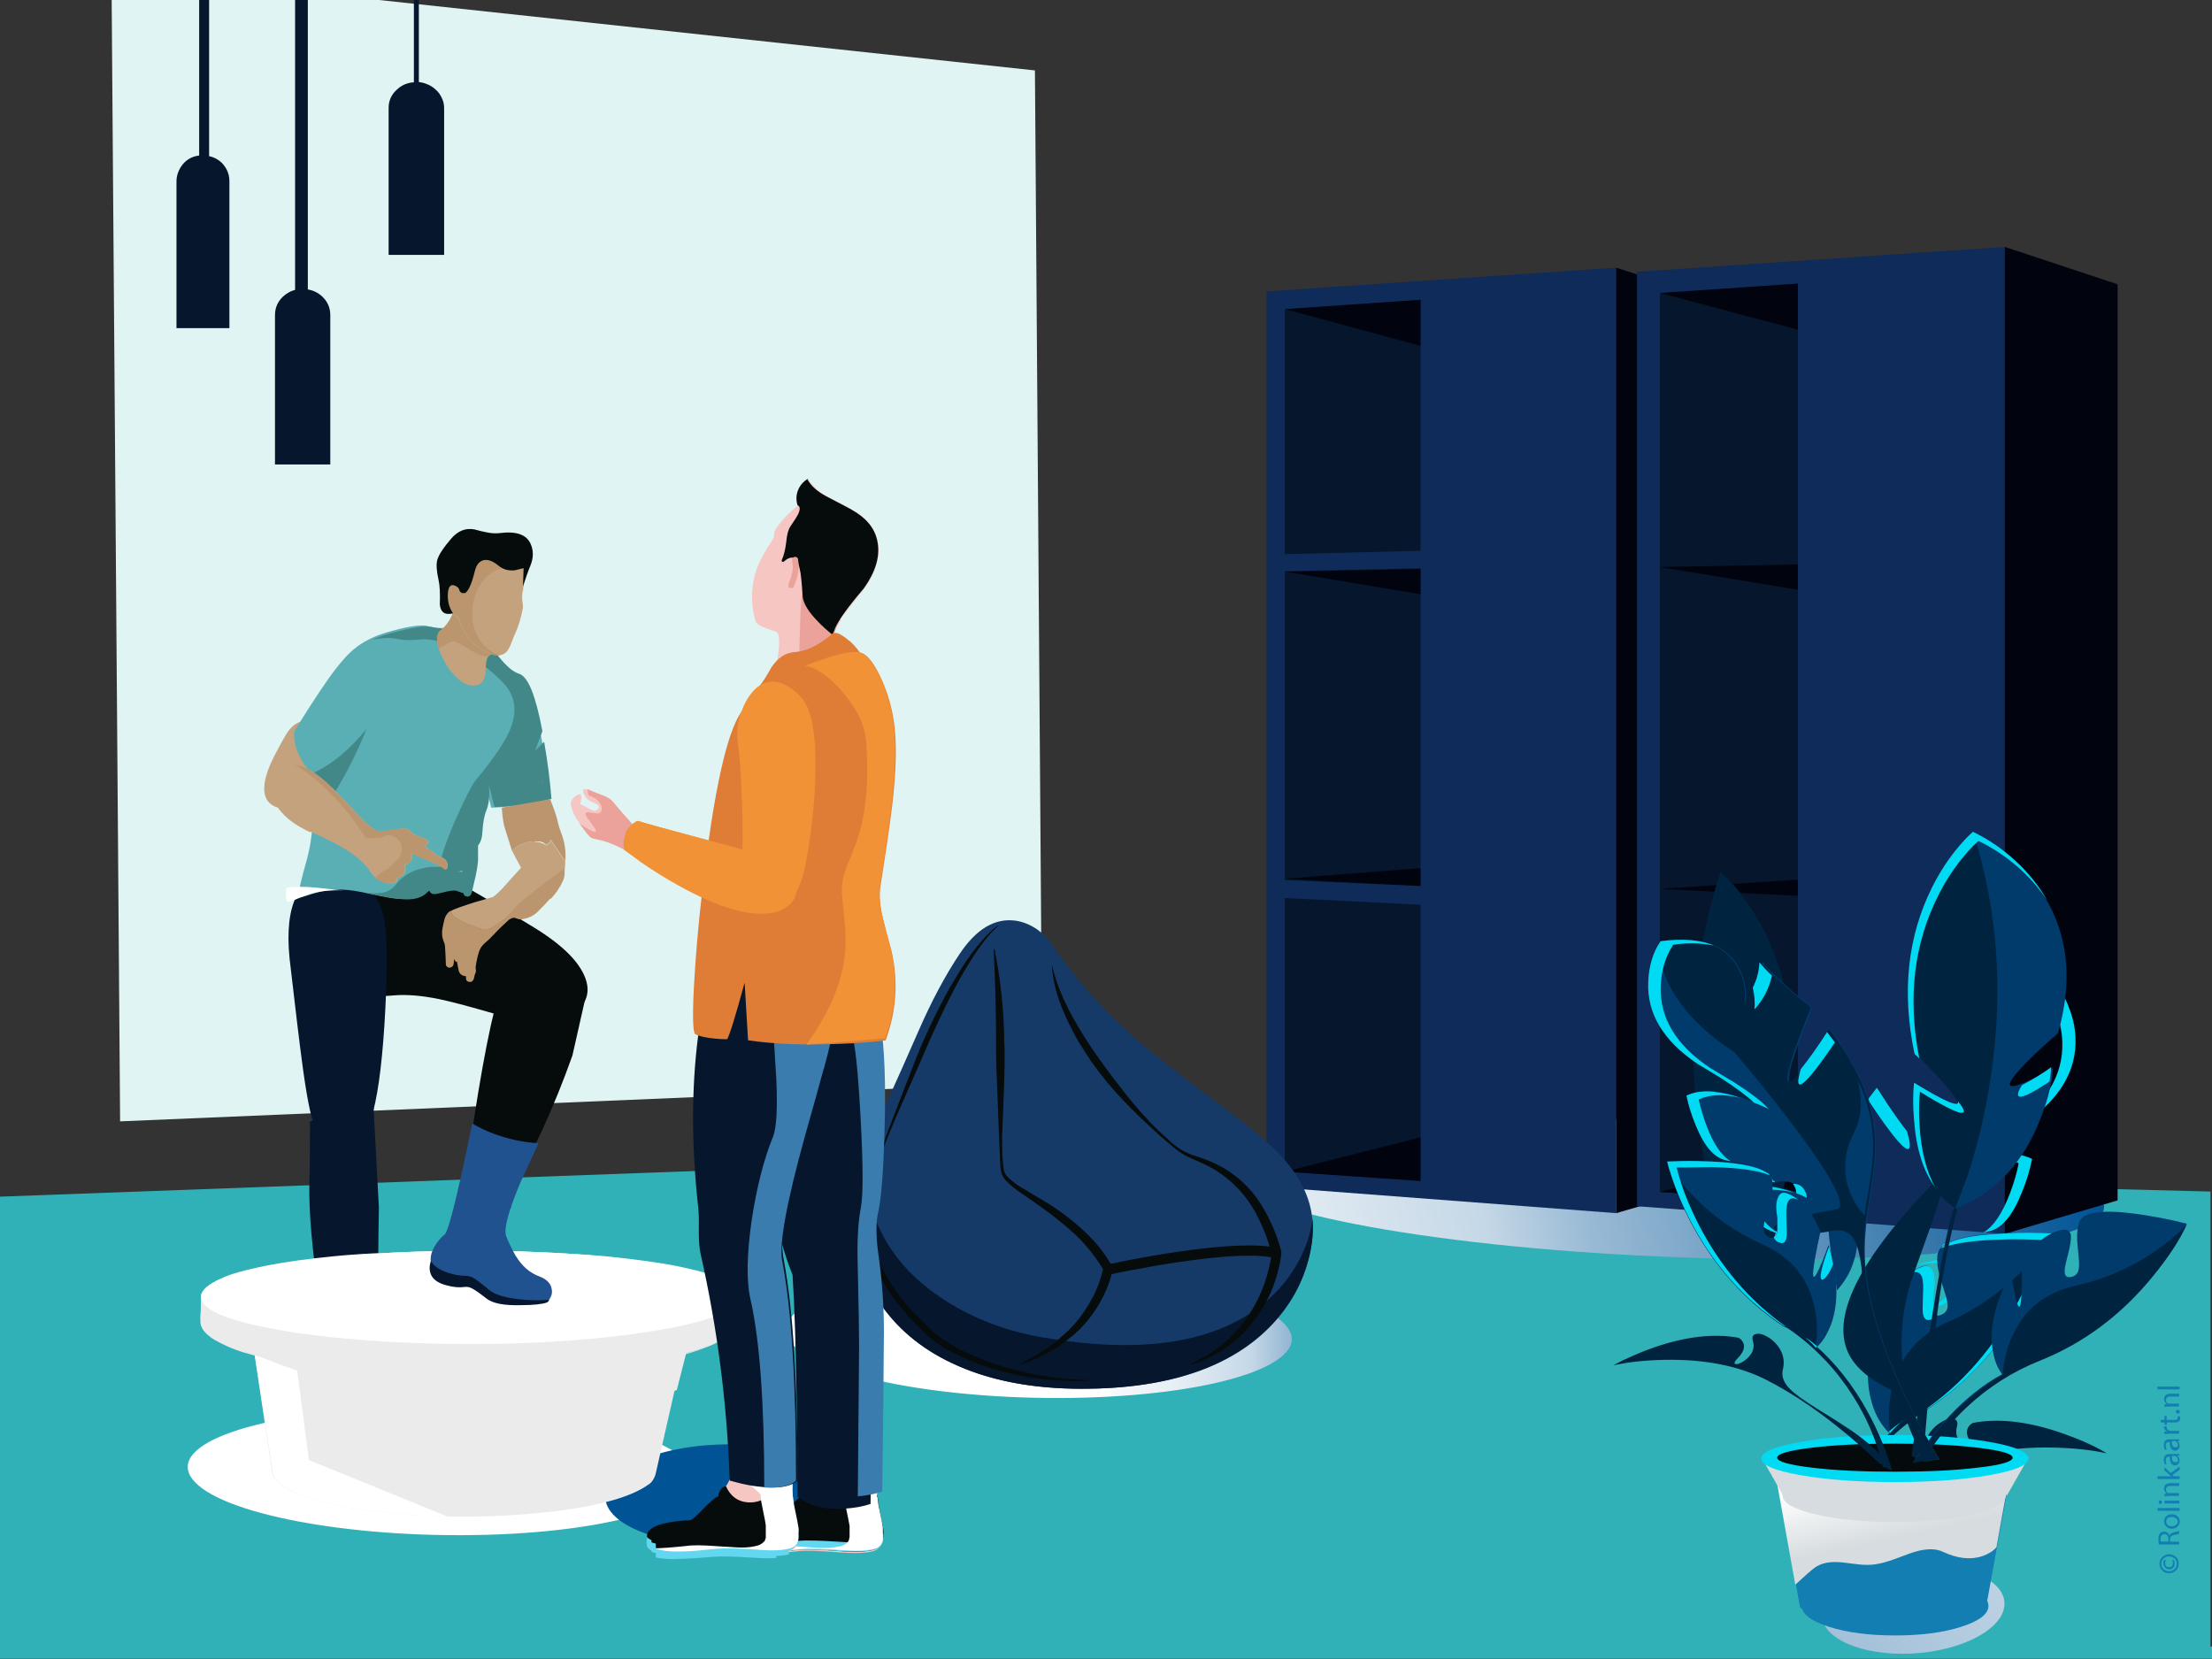 <?xml version="1.0" encoding="UTF-8"?>
<svg id="Laag_1" xmlns="http://www.w3.org/2000/svg" xmlns:xlink="http://www.w3.org/1999/xlink" version="1.1" viewBox="0 0 1024 768">
  <rect x="0" y="0" width="1024" height="768" fill="#333333" stroke="none"/>
  <!-- Generator: Adobe Illustrator 29.5.1, SVG Export Plug-In . SVG Version: 2.1.0 Build 141)  -->
  <defs>
    <style>
      .st0 {
        fill: #5aafb5;
      }

      .st1 {
        fill: #050b0c;
      }

      .st2 {
        fill: #003b6c;
      }

      .st3 {
        fill: #00daf3;
      }

      .st4 {
        fill: #c5a27e;
      }

      .st5 {
        fill: #ebebeb;
      }

      .st6 {
        fill: #63d7ef;
      }

      .st7 {
        fill: #ba956e;
      }

      .st8 {
        fill: #060b0c;
      }

      .st9 {
        fill: url(#Naamloos_verloop);
      }

      .st9, .st10, .st11, .st12, .st13, .st14 {
        isolation: isolate;
      }

      .st9, .st11, .st12, .st13, .st14 {
        mix-blend-mode: multiply;
      }

      .st15 {
        fill: #df7d37;
      }

      .st16 {
        fill: #438889;
      }

      .st17 {
        fill: #05162d;
      }

      .st18 {
        fill: #fff;
      }

      .st19 {
        fill: #f6c6c2;
      }

      .st11 {
        fill: url(#Naamloos_verloop_2);
      }

      .st12 {
        fill: url(#Naamloos_verloop_5);
      }

      .st13 {
        fill: url(#Naamloos_verloop_4);
      }

      .st14 {
        fill: url(#Naamloos_verloop_3);
      }

      .st20 {
        fill: #f09235;
      }

      .st21 {
        fill: #137eb1;
      }

      .st22 {
        fill: #163a68;
      }

      .st23 {
        fill: #0e2b59;
      }

      .st24 {
        fill: #01040e;
      }

      .st25 {
        fill: #30b1b7;
      }

      .st26 {
        fill: #002440;
      }

      .st27 {
        fill: url(#Naamloos_verloop_6);
      }

      .st28 {
        fill: url(#Naamloos_verloop_8);
      }

      .st29 {
        fill: url(#Naamloos_verloop_7);
      }

      .st30 {
        fill: #215290;
      }

      .st31 {
        fill: #3a7cad;
      }

      .st32 {
        fill: #eba29b;
      }

      .st33 {
        fill: #e0f4f4;
      }

      .st34 {
        fill: #fdfdfd;
      }
    </style>
    <linearGradient id="Naamloos_verloop" data-name="Naamloos verloop" x1="17480.3" y1="-569.4" x2="16652.6" y2="-1384.9" gradientTransform="translate(2206.3 1196.7) rotate(-175.6) scale(.1 -1.1)" gradientUnits="userSpaceOnUse">
      <stop offset="0" stop-color="#fff"/>
      <stop offset="0" stop-color="#f8fafc"/>
      <stop offset=".2" stop-color="#e5edf4"/>
      <stop offset=".4" stop-color="#c5d8e7"/>
      <stop offset=".5" stop-color="#99bad5"/>
      <stop offset=".7" stop-color="#6194bd"/>
      <stop offset=".9" stop-color="#1d67a1"/>
      <stop offset="1" stop-color="#005395"/>
    </linearGradient>
    <linearGradient id="Naamloos_verloop_2" data-name="Naamloos verloop 2" x1="6744.3" y1="53.4" x2="5916.5" y2="-762.1" gradientTransform="translate(2605.8 1196.8) rotate(-175.6) scale(.3 -1.2)" gradientUnits="userSpaceOnUse">
      <stop offset="0" stop-color="#fff"/>
      <stop offset="0" stop-color="#f8fafc"/>
      <stop offset=".2" stop-color="#e5edf4"/>
      <stop offset=".4" stop-color="#c5d8e7"/>
      <stop offset=".5" stop-color="#99bad5"/>
      <stop offset=".7" stop-color="#6194bd"/>
      <stop offset=".9" stop-color="#1d67a1"/>
      <stop offset="1" stop-color="#005395"/>
    </linearGradient>
    <linearGradient id="Naamloos_verloop_3" data-name="Naamloos verloop 3" x1="19765.6" y1="-913" x2="18937.8" y2="-1728.5" gradientTransform="translate(2206.3 1196.7) rotate(-175.6) scale(.1 -1.1)" gradientUnits="userSpaceOnUse">
      <stop offset="0" stop-color="#fff"/>
      <stop offset="0" stop-color="#f8fafc"/>
      <stop offset=".2" stop-color="#e5edf4"/>
      <stop offset=".4" stop-color="#c5d8e7"/>
      <stop offset=".5" stop-color="#99bad5"/>
      <stop offset=".7" stop-color="#6194bd"/>
      <stop offset=".9" stop-color="#1d67a1"/>
      <stop offset="1" stop-color="#005395"/>
    </linearGradient>
    <linearGradient id="Naamloos_verloop_4" data-name="Naamloos verloop 4" x1="1944" y1="2313.8" x2="1116.3" y2="1498.3" gradientTransform="translate(0 1420.8) scale(1 -1)" gradientUnits="userSpaceOnUse">
      <stop offset="0" stop-color="#fff"/>
      <stop offset="0" stop-color="#f8fafc"/>
      <stop offset=".2" stop-color="#e5edf4"/>
      <stop offset=".4" stop-color="#c5d8e7"/>
      <stop offset=".5" stop-color="#99bad5"/>
      <stop offset=".7" stop-color="#6194bd"/>
      <stop offset=".9" stop-color="#1d67a1"/>
      <stop offset="1" stop-color="#005395"/>
    </linearGradient>
    <linearGradient id="Naamloos_verloop_5" data-name="Naamloos verloop 5" x1="1258.1" y1="1042.8" x2="430.4" y2="227.3" gradientTransform="translate(0 1420.8) scale(1 -1)" gradientUnits="userSpaceOnUse">
      <stop offset="0" stop-color="#fff"/>
      <stop offset="0" stop-color="#f8fafc"/>
      <stop offset=".2" stop-color="#e5edf4"/>
      <stop offset=".4" stop-color="#c5d8e7"/>
      <stop offset=".5" stop-color="#99bad5"/>
      <stop offset=".7" stop-color="#6194bd"/>
      <stop offset=".9" stop-color="#1d67a1"/>
      <stop offset="1" stop-color="#005395"/>
    </linearGradient>
    <linearGradient id="Naamloos_verloop_6" data-name="Naamloos verloop 6" x1="-338" y1="-1544.6" x2="-329.6" y2="-1506.7" gradientTransform="translate(1144.6 1916.7) scale(.8)" gradientUnits="userSpaceOnUse">
      <stop offset="0" stop-color="#fff"/>
      <stop offset="1" stop-color="#d6dcdf"/>
    </linearGradient>
    <linearGradient id="Naamloos_verloop_7" data-name="Naamloos verloop 7" x1="-12494.7" y1="-1694" x2="-5765.7" y2="-1694" gradientTransform="translate(301.2 2038.9) scale(.8)" gradientUnits="userSpaceOnUse">
      <stop offset="0" stop-color="#fff"/>
      <stop offset="1" stop-color="#d6dcdf"/>
    </linearGradient>
    <linearGradient id="Naamloos_verloop_8" data-name="Naamloos verloop 8" x1="-10338.7" y1="-1683.5" x2="-4709.2" y2="-1683.5" gradientTransform="translate(301.2 2038.9) scale(.8)" gradientUnits="userSpaceOnUse">
      <stop offset="0" stop-color="#fff"/>
      <stop offset="1" stop-color="#d6dcdf"/>
    </linearGradient>
  </defs>
  <g class="st10">
    <g id="Laag_2">
      <g id="Layer1_1_FILL">
        <path class="st25" d="M1024.3,767.8v-5.6h-1v-210.6l-569-14.4L-.9,554v213.9h1025.3,0Z"/>
      </g>
    </g>
    <g id="Laag_3">
      <path class="st9" d="M365.8,621c11.8,16.2,72.9,27.8,136.5,26,63.6-1.8,105.5-16.4,93.7-32.5-11.8-16.2-72.9-27.8-136.5-26-63.6,1.8-105.5,16.4-93.7,32.5h0Z"/>
      <path class="st11" d="M571.3,548c21.3,18,127.9,33.5,238.1,34.8s182.2-12.2,160.9-30.2-127.8-33.5-238.1-34.8-182.2,12.2-160.9,30.2h0Z"/>
      <path class="st14" d="M88.9,684.5c11.8,16.2,72.9,27.8,136.5,26,63.6-1.8,105.5-16.4,93.7-32.5-11.8-16.2-72.9-27.8-136.5-26-63.6,1.8-105.5,16.4-93.7,32.5h0Z"/>
      <path class="st13" d="M280.9,696.6c5,12.6,33.5,20.6,63.6,18s50.4-14.9,45.4-27.5-33.5-20.6-63.6-18-50.4,14.9-45.4,27.5h0Z"/>
      <path class="st12" d="M844,750.9c4.1,10.9,26,17.1,49,13.8s38.3-14.9,34.3-25.8c-4.1-10.9-26-17.1-49-13.8s-38.3,14.9-34.3,25.8h0Z"/>
    </g>
    <g id="Laag_11">
      <g class="st10">
        <g id="Layer1_0_FILL">
          <path class="st33" d="M55.6,519.1L51.6-13.3l427.5,45.9,3.4,468.5-426.8,18h-.1Z"/>
        </g>
        <g id="Layer1_2_FILL">
          <path class="st17" d="M96.9-45.3h-4.7v117.3c-2.7.3-5,1.4-6.9,3.3s-3.6,5.2-3.6,8.5v68.1h24.5v-68.1c0-3.2-1.2-6-3.6-8.5-1.2-1.1-2.5-1.9-4-2.5-.6-.2-1.2-.4-1.8-.5V-45.3M142.4-32.9h-5.8v167.1c-2.1.5-3.9,1.6-5.6,3.1-2.5,2.4-3.7,5.2-3.7,8.6v69.1h25.6v-69.1c0-3.4-1.2-6.2-3.7-8.6-1.9-1.8-4.2-2.9-6.7-3.3V-32.9M193.9-78h-2.3V38.1c-3.1.2-5.7,1.3-8,3.5-2.5,2.3-3.7,5.1-3.7,8.4v68h25.7V49.9c0-1.6-.4-3.2-1.1-4.6-.7-1.5-1.6-2.8-2.8-3.8-1.3-1.2-2.7-2.1-4.2-2.6-1.2-.5-2.4-.8-3.6-.9v-116h0Z"/>
        </g>
        <g id="Layer1_3_MEMBER_0_FILL">
          <path class="st23" d="M748.2,561.6V123.9l-161.9,11v414.4l161.9,12.3h0Z"/>
        </g>
        <g id="Layer1_3_MEMBER_1_FILL">
          <path class="st17" d="M657.6,138.8l-62.8,4.4v399.1l62.8,4.4V138.8Z"/>
        </g>
        <g id="Layer1_3_MEMBER_2_FILL">
          <path class="st24" d="M657.6,546.7v-20.2l-62.8,15.9,62.8,4.3M657.6,410.4v-8.5l-62.8,4.9,62.8,3.6M657.6,275.1v-11.7l-62.8,1.2,62.8,10.5M657.6,160.1v-21.3l-62.8,4.3,62.8,17M799.3,140.5l-51.1-16.6v437.7l51.1-14.9V140.5Z"/>
        </g>
        <g id="Layer1_3_MEMBER_3_FILL">
          <path class="st23" d="M591.6,407.2v8.4l69.2,3.4v-8.7l-69.2-3M591.6,256.6v7.9l69.2-1.5v-8.1l-69.2,1.7M928.2,114.3l-170.4,11.5v432.6l170.4,12.8V114.3h0Z"/>
        </g>
        <g id="Layer1_3_MEMBER_4_FILL">
          <path class="st17" d="M832.3,131.3l-63.9,4.6v415.9l63.9,4.5V131.3Z"/>
        </g>
        <g id="Layer1_3_MEMBER_5_FILL">
          <path class="st24" d="M832.3,556.3v-21.3l-63.9,16.8,63.9,4.5M832.3,414.7v-7.5l-63.9,4.3,63.9,3.2M980.3,131.6l-52.2-17.3v456.9l52.2-15.5V131.6M832.3,273v-11.7l-63.9,1.2,63.9,10.5M832.3,152.6v-21.3l-63.9,4.3,63.9,17Z"/>
        </g>
        <g id="Layer1_4_MEMBER_1_FILL">
          <path class="st22" d="M480.2,430.3c-3.2-2.2-6.6-3.6-10.1-4.1-9.5-1.3-18.1,3.8-25.8,15.3-6.7,10-13.1,22-19.2,36-10,22.9-17.6,39.6-22.7,49.9-5.7,11.6-8.3,23.9-7.8,37,.6,13.7,4.5,26.3,11.9,37.6,8.1,12.5,19.6,22.2,34.5,29.2,16.6,7.8,36.6,11.7,59.9,11.7,41.3,0,71.3-10.6,89.9-31.8,7-8,11.9-16.9,14.6-26.8,2.3-8.1,2.9-15.6,1.8-22.4-1.5-9.6-6.6-19-15.3-28-5.6-5.8-15.8-14.2-30.5-25-16.9-12.5-29.5-22.5-37.8-29.9-14.7-13.3-27.1-27.4-37.1-42.5-1.5-2.2-3.5-4.2-6.2-6.1h0Z"/>
        </g>
        <g id="Layer1_4_MEMBER_2_FILL">
          <path class="st17" d="M408.6,605c8.4,11.6,19.9,20.7,34.5,27.1,16.2,7.2,35.4,10.8,57.7,10.8,40,0,69.4-10.1,88.3-30.1,7.1-7.6,12.3-16.2,15.5-25.9,2.6-8,3.6-15.5,3-22.7-.8,6.7-3,13.4-6.6,20-4.7,8.6-11.2,15.9-19.5,21.9-22.6,16.2-55.6,20.5-99,13-16.7-2.9-31.8-8.6-45.3-17.3-25-16.1-37.5-38.9-37.5-68.5-4.5,11.6-6,23.7-4.6,36.1,1.4,13.1,6,25,13.7,35.6h-.2Z"/>
        </g>
        <g id="Layer1_4_MEMBER_3_FILL">
          <path class="st8" d="M462.3,428.5l-.2-.2c-2.5,1.8-4.7,3.9-6.7,6.2l-3,3.5c-.1.1-1,1.4-2.8,3.6l-2.6,3.8c-1.5,2.2-2.3,3.5-2.5,3.8l-4.7,7.8c-5.9,10.6-11.2,21.6-15.7,32.9-6.3,16.2-10.7,27.5-13.1,33.9-2.7,7.1-4.7,12.8-6,17.2-1.9,6.4-3.1,12.4-3.7,17.9-.6,6.2-.3,12.3,1.1,18.4,1.5,6,3.8,11.7,7,17.1,3.1,5.2,6.8,10.1,11,14.7,2.3,2.6,4.4,4.8,6.3,6.6,2.1,2.2,4.5,4.2,7.1,6.1,8.9,6,20.2,10.7,33.8,14,11.9,2.8,24,3.9,36.2,3.4v-.3c-12.1-.3-24-2.1-35.7-5.2-5.9-1.6-11.6-3.5-17-5.9-5.4-2.2-10.6-5-15.6-8.5-2.3-1.6-4.5-3.5-6.7-5.7-1.2-1.1-3.3-3.3-6.3-6.4-4.1-4.4-7.7-9.1-10.8-14.2-3.2-5.1-5.6-10.5-7.1-16.2-1.5-5.8-2.1-11.7-1.8-17.7.4-6.1,1.4-12,3.1-17.7,1.6-5.8,3.6-11.5,5.9-17.1,1.4-3.5,3.8-9.1,7.2-16.7l7.3-16.6c5.6-13.2,10.7-24.1,15.3-32.8,2.7-5.2,5.7-10.4,9.1-15.6,2.1-3.2,3.9-5.6,5.2-7.3,2.1-2.6,4.1-4.8,6.1-6.6l.3-.2h0Z"/>
        </g>
        <g id="Layer1_4_MEMBER_4_FILL">
          <path class="st8" d="M464,524.2c0-.6.3-7.7.8-21.2.3-8.5.4-15.6.1-21.3-.2-14.3-1.7-28.4-4.5-42.3h-.4c.7,14.4,1.1,28.6,1.1,42.4s.2,12.7.5,21.2c.5,14,.8,21.1.8,21.2l.7,16c.1,1,.3,2,.5,2.8.3,1,.8,1.9,1.3,2.6,1.2,1.5,2.6,2.8,4,3.9,1.1.9,2.5,2,4.4,3.2l8.7,6.1c5.7,4,11.1,8.4,16.3,13.2,4.8,4.7,8.9,9.9,12.3,15.5-.2.8-.4,1.8-.7,2.8l-1.1,3.6c-1,2.6-2,4.9-3.1,6.9-2.4,4.5-5.2,8.7-8.6,12.5-.6.6-1.5,1.6-2.7,2.8l-5.7,5.1-4.7,3.4-5,3.1c-1.5.9-3.8,2.1-7,3.7v.4c4.4-1.5,6.9-2.4,7.6-2.8,2.6-1.2,5-2.4,7.1-3.7l3.4-2,6.4-4.9c1.8-1.6,2.8-2.5,3-2.7,3.8-3.8,7.1-8.1,9.8-12.9,1.3-2.3,2.5-4.8,3.5-7.4,1.1-2.6,1.8-5.3,2.3-8,0-.4,0-.9-.3-1.3-3.7-6.5-8.3-12.1-13.8-17-5.4-4.9-11.2-9.2-17.3-12.9-4.1-2.4-7.2-4.3-9.2-5.5-3-1.6-5.7-3.6-8.3-6.1-.5-.6-.9-1.3-1.2-2-.2-.7-.4-1.5-.5-2.5l-.5-5.3c0-2.3-.1-5.9-.1-10.6M487.3,446.9h-.4c.2,3.5.8,7.2,1.8,10.9.9,3.5,2.1,6.9,3.6,10.5,1.3,3.1,2.9,6.4,4.8,10,1.5,2.9,3.4,6,5.7,9.5,3.7,5.8,8.2,11.6,13.4,17.5,4.3,4.8,9.5,10.1,15.5,15.6,3.3,3.1,6,5.6,8.1,7.3,1.6,1.4,3.1,2.6,4.2,3.5,1.4,1.2,3,2.2,4.6,3.2,1.1.5,2.7,1.3,5,2.3,2.2.9,3.8,1.7,4.9,2.2,3.1,1.5,6.1,3.4,9,5.7,5.6,4.4,10.1,9.8,13.6,16,3.3,6.2,5.9,12.6,7.6,19.3,0,1-.3,2.2-.6,3.6l-.9,4c-2,8.1-5.4,15.5-10.2,22.4-1.7,2.4-3.4,4.5-5.2,6.4-1.8,2-3.9,3.9-6,5.7l-3.4,2.5c-1.1.8-2.3,1.6-3.5,2.3-2.3,1.4-4.8,2.7-7.4,4v.4c3-.9,5.7-2,8.1-3.2,2.6-1.2,5.1-2.6,7.5-4.3,4.8-3.3,9.1-7.3,12.7-11.9,3.7-4.6,6.6-9.6,8.9-15,1.1-2.6,2-5.4,2.8-8.3.8-3,1.4-5.9,1.7-8.8v-.7c-1.9-7.4-4.8-14.2-8.6-20.6-3.9-6.6-9-12.1-15.3-16.4-3.1-2.1-6.4-3.8-9.9-5.2-1.2-.5-3-1.2-5.2-1.9-5.4-1.5-9.9-4.3-13.7-8.2-3.1-2.7-5.7-5.2-7.9-7.5-5.1-5.4-9.8-10.9-14.1-16.6-4.5-5.7-8.7-11.5-12.8-17.4-4.2-6.2-7.9-12.4-11.1-18.6-1.4-2.8-2.9-6-4.4-9.8-1.3-3.6-2.4-7-3.2-10.4h.3Z"/>
        </g>
        <g id="Layer1_4_MEMBER_5_FILL">
          <path class="st8" d="M513.8,590c.9-.2,4-.9,9.4-1.9,7.4-1.4,14.6-2.7,21.5-3.7,22-3.3,37.2-4,45.7-2l.9-4.7c-8.9-2-24.3-1.4-46.2,1.8-7,1-14.3,2.3-21.8,3.7-4.4.9-7.9,1.6-10.2,2.1l.8,4.7h-.1Z"/>
        </g>
        <g id="Layer1_5_MEMBER_0_FILL">
          <path class="st8" d="M158.3,412.2c3.5-3.6,7.4-6.6,11.8-9,4.2-2.3,8.2-3.7,11.9-4.2,6.2-.8,16.5,2.5,30.8,10.1,5.9,3.1,17.4,9.8,34.3,20.2,13.1,8,21.1,15.9,23.9,23.6,3.2,8.7-1.2,15.6-13.3,20.7-2.7,1.1-7.1,1-13.2-.2-3.4-.7-9.9-2.4-19.4-5.2-9.4-2.7-16.7-4.6-21.9-5.7-8.3-1.7-15.2-2.2-21-1.7-11.4,1.1-20.1-.8-26.1-5.7-4.3-3.5-6.9-8.3-7.9-14.4-1.8-10.2,1.5-19.7,10-28.5h0Z"/>
        </g>
        <g id="Layer1_5_MEMBER_1_FILL">
          <path class="st8" d="M258.1,449.2c-11.9-6.1-19-7.3-21.5-3.5-4.8,7.3-9.8,27.3-15.2,59.9-2.7,16.3-4.9,32-6.7,46.8,4.3,3.7,9.6,5.8,16,6.5,2,.2,4,.3,6,0l-2.7-3c12.2-20.9,22.5-43.3,31-67.3l6.7-29.7-1.8-3c-4.2-2.6-8.2-4.9-11.9-6.9h0v.2h0Z"/>
        </g>
        <g id="Layer1_5_MEMBER_2_FILL">
          <path class="st17" d="M147.3,657.9c.9-.2,1.7-.3,2.2-.5.2,0,.4-.3.8-.6.3-.3.4-.5.5-.7h-3.8l.2,1.8M174.2,621.9l2-1.5c-1.1-10.2-1.4-30.6-.8-61.4l-2.5-46.7-29.4,6.8c0,10.6,0,20.3-.3,29.3-.2,13,1.3,30.1,4.4,51.2,1.5,10.6,3.1,19.8,4.7,27.8,5.1,1.1,10.6.3,16.6-2.5,1.9-.9,3.6-1.9,5.3-3h0Z"/>
        </g>
        <g id="Layer1_5_MEMBER_3_FILL">
          <path class="st17" d="M177.5,423.8c-1.9-7.4-5.8-12.9-11.8-16.6-6.4-4-13.2-4.2-20.4-.6-4.2,2.1-7.2,5.7-9.2,10.8-2.8,7.4-3.3,17.7-1.5,31,2.3,19.8,4,34.2,5.2,43,2,15.3,3.9,25.2,5.8,29.9,4.5,10.9,9.3,15.8,14.5,14.5,5.1-1.2,9.3-8.3,12.6-21.1,2.7-10.3,4.6-26.2,5.7-48,1.1-21.7.8-36-.9-42.8h0Z"/>
        </g>
        <g id="Layer1_5_MEMBER_4_FILL">
          <path class="st4" d="M140.8,333.6c3-.5,5.9.4,8.7,2.6,2.7,2.1,4.5,4.8,5.4,8,.9,3.5.3,6.7-1.7,9.5-5.7,8-10.2,13.4-13.6,16.2-5.3,4.5-10,5.4-14,2.5-3.8-2.7-4.3-8.1-1.5-16,1.3-3.6,4-8.9,8.1-16,2.3-4,5.1-6.2,8.6-6.7h0Z"/>
        </g>
        <g id="Layer1_5_MEMBER_5_FILL">
          <path class="st0" d="M209.2,290.3c-3.1.4-5.6.6-7.5.3-1.1-.1-2.5-.4-4.2-.9-3.2-.6-9.2.4-18,2.9-6.3,1.8-11.6,4.5-15.9,8.1-2.5,2.1-5.2,5.1-8.3,9.1-3.6,4.6-10,14.1-19.1,28.7h0c-.5,7,2.6,13.9,9.1,20.8,2,2,4.1,3.9,6.3,5.6-2.6,4.7-4.5,8.7-5.5,11.9-.7,2.3-1.3,4.9-1.7,8-.4,4.5-1.2,8.9-2.4,13.3-2,7.1-3.1,11.6-3.4,13.5-.4,2.4,0,3.6,1,3.6s2.2-.5,5.4-1.5c3.5-1.1,6.9-1.8,10.1-1.9,3.4-.1,7.6.2,12.5,1.2,5.4,1.2,9.3,2,11.7,2.4,4.3.8,7.7,1,10.2.6,3.2-.5,5.7-1.9,7.4-4.3,3.2-4.4,7.8-7.2,13.7-8.4,1.8-.4,3.7-.6,5.6-.6h2.2c-.8-2.5-1.2-4.5-1-6,.2-1.6,1.1-3.5,2.6-5.5,1.1-1.4,1.7-3.7,1.9-6.9.2-3.7.8-6.7,1.8-9,.8-1.9,1.2-4.5,1.3-7.8-.1-2.6-.1-3.8,0-3.4l2.4,9.8c9.1-.3,18.1-1.6,27.1-3.9-.8-9-2-18.3-3.7-27.6-3.4-18.7-7.3-28.7-11.8-30.1-2.3-.7-4.7-2.4-7.1-5.1-1.5-1.6-3.6-4.2-6.4-7.8-2.6-3.2-4.9-5.4-7-6.8-2.9-1.8-6-2.5-9.3-2.1v-.2h0Z"/>
        </g>
        <g id="Layer1_5_MEMBER_6_FILL">
          <path class="st16" d="M226.8,299.4c-2.5-3.2-4.7-5.5-6.9-6.9-2.8-1.8-5.9-2.5-9.1-2-3,.5-5.4.5-7.3.3-1,0-2.4-.3-3.9-.6-3.2-.5-9.2.4-17.8,2.7-3.2.8-6.4,1.9-9.5,3.2,4.7-.8,8.4-1,11.2-.4,3.1.7,6.5.8,10.3.4,6.2-.7,13.3,1.3,21.4,6,5.9,3.5,11.6,7.9,17.1,13.3,6.3,6.2,7.5,13.8,3.6,22.9-2.3,5.4-7.5,13-15.6,22.8-1.9,2.3-5.3,8.9-10,19.7-4.9,11.5-7,18.4-6.3,20.5h-2.2c-1.8-.1-3.6,0-5.4.5-5.7,1.1-10,3.6-13.1,7.7-1.5,1.9-3.5,3.2-5.9,3.7-2,.4-4.6.4-7.9,0,8,1.9,13.6,2.9,17.1,3.1,5.3.4,9.2-.8,11.7-3.7.2,0,.3-.1.5-.2.3.8.9,1.3,1.8,1.5.5,0,1.3,0,2.5-.3l3.8-.9c1.9-.4,3.2-.5,4.1-.4.4.1.9.3,1.7.6.8.3,1.4.5,1.8.5.1.8.6,1.4,1.4,1.6.8.2,1.4,0,1.9-.6.3-.3.6-1,.8-2l1.6-6.9c.7-3.3,1-5.6,1.1-7v-7c.1-.2.2-.4.3-.5,1.1-1.4,1.7-3.7,1.8-6.9.3-3.7.8-6.7,1.8-9,.8-2,1.3-4.6,1.3-7.8-.1-2.6-.1-3.8,0-3.4l2.4,9.7c8.8-.3,17.6-1.6,26.4-3.8-.7-8.6-1.8-17.4-3.4-26.4l-4.2,4.1,3.4-9c-3.1-16.5-6.6-25.3-10.8-26.6-2.2-.7-4.5-2.4-7-5.1-1.4-1.5-3.5-4.1-6.3-7.7M212.1,403.6c.6-.2,1.3-.3,2-.4l-.2.3h-.8c-.5,0-1.1.1-1.8.2.3,0,.5-.1.8-.2h0Z"/>
        </g>
        <g id="Layer1_5_MEMBER_7_FILL">
          <path class="st18" d="M132.7,410.9h.1c3.7-.5,8.2-.5,13.5,0,5.9.7,10.2,1.1,12.9,1.3-2.8-.2-5.8,0-9.1.3-3,.4-6.1,1.1-9.2,2.3-1.7.6-3.6,1.4-5.7,2.3-1.4.5-2.3.3-2.6-.4-.4-.8-.3-2.8.1-5.8h0Z"/>
        </g>
        <g id="Layer1_5_MEMBER_8_FILL">
          <path class="st4" d="M223.5,291.2c7.9,6.3,9.6,10,5.1,11-1.6.4-2.6,1.4-3.2,3-.3.8-.5,2.4-.6,5-.1,2.2-.5,3.8-1.1,4.8-.8,1.5-2.3,2.3-4.5,2.4-2.3.1-4.7-.9-7.2-3.2-2.3-2-4.3-4.5-6.1-7.7-1.8-3.1-2.9-6-3.3-8.7-.5-2.9-.1-4.9,1.2-5.9,3.2-2.5,5.3-5.7,6.4-9.8,4.8,3,9.2,6,13.2,9.2h.1Z"/>
        </g>
        <g id="Layer1_5_MEMBER_9_FILL">
          <path class="st7" d="M223.4,291.3c7.9,6.5,9.6,10.2,5.1,11.2-.8.2-1.5.6-2.1,1.2-2.1.5-5.1-.5-9-3-4-2.6-6.6-3.8-7.8-3.7-.7,0-1.8.5-3.3,1.4-.8.5-1.9,1.1-3.3,1.9-1.1-4.2-.9-6.9.8-8.3,3.3-2.6,5.4-6,6.4-10.1,4.8,3,9.2,6.1,13.2,9.3h0Z"/>
        </g>
        <g id="Layer1_5_MEMBER_10_FILL">
          <path class="st4" d="M242,273.5c-.3,1.8-.4,3.3-.2,4.5.2,1.4.3,2.4.3,3.2-.8,4.7-2.2,9.2-4.2,13.4-.1.3-.5,1.3-1.2,3.1-.5,1.4-1.1,2.5-1.6,3.3-1.7,2.4-4.3,3-7.9,1.8-3.6-1.2-6.7-3.3-9.4-6.3-2.6-2.8-4.5-6.3-5.6-10.2l-3.6-2.5c-2.3-2.2-3.2-4.8-2.6-7.7.8-4.2,2.7-8.3,5.8-12.1,3.2-4.1,6.3-5.9,9.2-5.4,2.5.4,6.9,1.3,13.1,2.5l8.6,1.7c0,3.6-.2,7.2-.6,10.8h-.1Z"/>
        </g>
        <g id="Layer1_5_MEMBER_11_FILL">
          <path class="st7" d="M206.1,275.7c.8-4.4,2.7-8.5,5.8-12.5,3.3-4.2,6.4-6,9.3-5.5,2.5.4,6.9,1.3,13.1,2.5l8.6,1.7v1.7c-.9-.3-1.9-.6-2.9-.7-5.5-1-10.2.2-14.1,3.6-3.5,3.1-5.8,7.3-6.8,12.6-1,5.3-.5,10.1,1.6,14.6,2.2,4.9,5.8,8.1,10.9,9.6-1.5.1-2.9,0-4.2-.6-3.6-1.3-6.8-3.4-9.4-6.4-2.7-3-4.5-6.5-5.6-10.4l-3.5-2.5c-2.3-2.2-3.1-4.8-2.6-7.8h-.2Z"/>
        </g>
        <g id="Layer1_5_MEMBER_12_FILL">
          <path class="st8" d="M214.9,274.5c-.6.2-1.1.1-1.6-.3-.4-.4-.6-.7-.7-1.1-.1-.9-.9-1.6-2.3-2.1-1.6-.5-2.5.4-2.9,2.9-.4,3.7.3,7.1,2.3,10-3.7,1-5.7-.4-6.1-4,.2-5.1,0-9-.6-11.5-.9-4-1.1-7.1-.6-9.1.7-2.5,2.9-5.8,6.6-10.1,3.1-3.5,6.6-4.9,10.7-4.1,2.3.6,4.1,1.1,5.4,1.3,2.2.5,4.3.6,6.1.4,7.7-1,12.6.6,14.5,5.1,1.3,3,1.3,6.3-.1,9.8-1.1,2.6-2.2,5.8-3.5,9.8l.3-8.5-4,1c-3.1.3-5.6-.4-7.7-2.2-2.7-2.2-5.1-3-7.1-2.4-1.9.6-3.1,2.2-3.8,5-1.5,6.2-3.1,9.6-4.8,10.3v-.2h0Z"/>
        </g>
        <g id="Layer1_5_MEMBER_13_FILL">
          <path class="st16" d="M150.3,363.9c-2.3-1.6-4.4-3.4-6.5-5.5,3.7-1.6,7.5-3.8,11.4-6.7,5-3.8,9.8-8.6,14.5-14.3l-1.8,4.4c-1.6,3.7-3.3,7.4-5.2,11.2-6.1,12.1-12.7,22.2-19.8,30.5.4-3,1-5.7,1.7-7.9,1.1-3.2,3.1-7.1,5.8-11.7h0Z"/>
        </g>
        <g id="Layer1_5_MEMBER_14_FILL">
          <path class="st4" d="M143.7,385.3c-7.6-3.4-13.1-7.8-16.3-13.3-1.4-2.4-2.7-6-3.7-10.8-.2-1.2,0-2.4,1-3.6.9-1.3,2.2-2.3,4-3,4.4-1.8,9.5-1.1,15.1,2.1,4.4,2.5,10.4,7.9,18,16.3,6.9,7.5,11.2,11.4,12.9,11.6,1.8.3,4.6.1,8.5-.6,3.2-.6,5.1-.6,5.8,0,1.7,1.7,3.8,2.9,6.2,3.6,2.7.8,3.7,1.7,3.1,2.8-.3.5-.9,1-1.7,1.3.4.3,2.6,1.8,6.6,4.7,2.5.6,3.9,2,4.1,4.1,0,.8,0,1.3-.4,1.7-.4.4-.8.3-1.4-.2-1.5-1.3-6.5-3.6-15.1-6.9.8,1.4.6,2.7-.7,4-.6.7-1.4,1.2-2.2,1.6.6,2.1.2,3.7-1.1,4.7-.7.5-1.4.8-2.2.9-.1,2.4-1.8,3.2-5.1,2.5s-5.8-2.4-7.6-5.2c-2-3-4.8-5.8-8.5-8.4-4.4-3.1-10.8-6.5-19.1-10.2l-.2.3h0Z"/>
        </g>
        <g id="Layer1_5_MEMBER_15_FILL">
          <path class="st7" d="M135.9,353.7c2.6.5,5,1.4,7.2,2.7,4.4,2.5,10.5,8,18.2,16.4,6.9,7.5,11.3,11.4,13,11.7,1.8.3,4.6.1,8.5-.5,3.2-.6,5.1-.5,5.8,0,1.7,1.7,3.8,3,6.2,3.6,2.7.8,3.7,1.7,3.1,2.8-.3.5-.9,1-1.7,1.3.4.3,2.7,1.9,6.7,4.8,2.5.7,3.9,2,4.2,4.1,0,.8,0,1.3-.4,1.7-.4.4-.8.3-1.4-.2-1.5-1.3-6.6-3.6-15.3-7,.8,1.4.6,2.7-.7,4-.6.7-1.4,1.2-2.2,1.5.6,2.1.2,3.7-1.1,4.7-.7.5-1.5.8-2.3.9,0,1.9-1.3,2.8-3.6,2.7-2.2,0-4.4-.9-6.6-2.6,1.2-.8,2.4-1.8,3.6-2.8.9-.4,1.9-.9,2.8-1.6.4-.3,1-.9,1.8-1.8.8-.8,1.4-1.4,1.9-1.8,1.3-.9,2.1-2.4,2.3-4.3.2-1.8,0-3.3-.9-4.5-.8-1.3-2-2.1-3.6-2.6-1.7-.5-3.2-.2-4.5.7-.3.2-1.4.3-3.3.3s-3.9,0-4.2.1c0,0-.8-1.1-2.3-3.4-2-3-4.1-5.8-6.2-8.5-7.4-9.2-15.7-16.8-25.1-22.7v.3h.1Z"/>
        </g>
        <g id="Layer1_5_MEMBER_16_FILL">
          <path class="st4" d="M232.4,367.1s0-.2.1-.2c0,0-.1,0-.2.2h0M247.6,389.5c-4.1,0-7.6,1.5-10.6,4.3l4.2,7.9-9.1,10.1c-1.6,1.6-2.9,2.7-3.8,3.4l-8.6,2.5c-6,1.9-9.7,3.2-10.9,4-.2,0-.3.1-.4.2.7,1.5,1.8,2.6,3.1,3.4,2.1,1.3,4.3,2.4,6.7,3.2,1.2.4,2.3.8,3.5,1.2.7.2,1.4.4,2.1.6,1.7.1,3.3-.3,4.8-1.3,1.6-1,3.2-2.1,4.6-3.2.9-.7,1.8-1.5,2.7-2.4.7-.6,1.2-1.2,1.7-2,.2-.2.3-.4.5-.6,1.1-1.3,2.3-2.5,3.7-3.6,2.1-1.8,4.3-3.6,6.6-5.3,4.4-3.3,8.7-6.6,13.1-9.8l.2-3.2-6.8-10.1-.4,1.3-1.7,1.2c-1.5-1-3.2-1.6-5.2-1.6M254.7,370h0c1.3,3.3,2.4,6.3,3.2,9.1.2.7.3,1.4.5,2.1-.2-.8-.3-1.5-.5-2.1-.8-2.7-1.9-5.7-3.2-9M251.2,362.2c.1.1.2.2.2.4,0-.1,0-.3-.1-.4-.2-.5-.5-.9-.7-1.3.2.4.4.9.6,1.3Z"/>
          <path class="st7" d="M255,416.1c2.3-2.5,4.2-5.2,5.6-8.3.5-1,.7-2.1.8-3.3v-2.6c-4.4,3.3-8.8,6.5-13.1,9.8-2.3,1.7-4.5,3.5-6.6,5.3-1.4,1.1-2.6,2.3-3.7,3.6-.2.2-.4.4-.5.6-.5.7-1.1,1.4-1.7,2-.8.8-1.7,1.6-2.7,2.4-1.4,1.2-3,2.2-4.6,3.2-1.5,1-3.1,1.4-4.8,1.3-.7-.2-1.4-.4-2.1-.6-1.2-.5-2.3-.9-3.5-1.2-2.3-.8-4.6-1.9-6.7-3.2-1.3-.8-2.3-2-3.1-3.4-1.3,1.1-2.1,2.3-2.5,3.7-.4,1.5-.7,3-1,4.6-.2,1.2-.2,2.5,0,3.9.2.7.4,1.5.7,2.2.3.6.4,1.3.5,1.9.2,2.7.3,5.5.4,8.3,0,.8.4,1.3,1,1.5.5.2.9.2,1.4,0,.7-.3,1.1-.8,1.2-1.6.1-.7.2-1.5.2-2.2l.8,1.3.5-.2c.1.7.3,1.3.4,2,.1.5.2,1,.3,1.6.3,2,1.5,3.1,3.5,3.2,0,.5,0,1,.1,1.5,0,.3.2.6.5.8.2.2.5.3.8.3.3.1.7.1,1,0,.3,0,.6-.3.8-.6.2-.3.4-.6.5-.9,0-.5.2-.9.3-1.4,0-.3.2-.6.3-.9.4-.7.4-1.5.2-2.3v-.7c.3-2.4.8-4.7,1.5-7,.5-1.6,1.4-2.9,2.7-4.1,1.6-1.3,3-2.7,4.4-4.2,2.1-2.3,4.5-4.5,6.9-6.7.3-.2.7-.4,1.1-.6.7-.3,1.4-.3,2.1,0,1.1.5,2.2.6,3.4.3,2.6-.4,4.9-1.6,6.9-3.6s3.8-3.9,5.6-5.9M254.6,370c-3.5.6-7.5,1.3-12.1,2.1-4,.7-7.4,1.3-10.2,1.8.2,2.9.5,5.7,1.1,8.5l3.6,11.4c3-2.8,6.5-4.3,10.6-4.3s3.7.5,5.2,1.6l1.7-1.2.4-1.3,6.8,10.1c.4-4.6-.3-8.9-1.9-13.1-.4-1.1-.8-2.1-1.1-3.2l-.3-1.2c-.2-.7-.4-1.4-.5-2.1-.8-2.8-1.9-5.8-3.2-9.1h-.1Z"/>
        </g>
        <g id="Layer1_5_MEMBER_17_MEMBER_0_FILL">
          <path class="st8" d="M126.5,627.7l-.4-.3c1.1,7.5,4.4,10.5,9.9,9.2,3-.8,7.4-2.8,13-6.2,4.9.8,8.9,1,11.9.7,4.2-.4,8-2,11.2-4.6,3.6-2.5,6.4-4.4,8.2-5.8,3.2-2.5,4.9-4.8,5.1-6.8-8.3,6.4-15.3,10.1-21,11.3-4.2.8-9.9.4-17.2-1.2-4.7,2.2-8.2,3.6-10.5,4.4-4.1,1.3-7.5,1-10.2-.8h0Z"/>
        </g>
        <g id="Layer1_5_MEMBER_17_MEMBER_1_FILL">
          <path class="st5" d="M319.3,612.8l-202.9,4.7,9.5,63.5c0,1.2.5,2.2,1,3.1,3.1,4.8,12.1,8.8,26.8,12.2,14.7,3.3,32.2,5.2,52.6,5.7,16.9.4,33.7-.4,50.5-2.4,21.1-2.6,35.5-6.7,43.3-12.3.7-.4,1.4-1,2-1.9s1.1-1.9,1.4-3l15.8-69.6h0Z"/>
        </g>
        <g id="Layer1_5_MEMBER_17_MEMBER_2_FILL">
          <path class="st18" d="M135.6,619.6l-19.1-2,9.7,63.5c0,1.2.5,2.2,1,3.1,3.2,4.8,12.2,8.9,27,12.2s32.6,5.2,53.1,5.7l-64.3-26.2-7.4-56.3h0Z"/>
        </g>
        <g id="Layer1_5_MEMBER_17_MEMBER_3_FILL">
          <path class="st5" d="M126.5,612.9c-5.5,9.5-8.1,14.2-8,14.2,10.9,5.1,24.6,9.5,41.1,13.3,17.8,4,36.8,6.8,57.1,8.3,42.8,3.1,75,1.4,96.6-5.2l5.8-22.7v-1c0-3-.5-5.5-1.8-7.7l-.3-.5-181.6-13.3c-.5.2-3.5,5.1-8.9,14.6h0Z"/>
        </g>
        <g id="Layer1_5_MEMBER_17_MEMBER_4_FILL">
          <path class="st5" d="M93.2,599.5l-.4,12.1c-.2,7,11.7,13,35.9,17.9,24.1,4.9,53.4,7.4,87.7,7.4s63.7-2.5,88.1-7.4,36.8-10.9,37-17.9l.3-12.1H93.2Z"/>
        </g>
        <g id="Layer1_5_MEMBER_17_MEMBER_5_FILL">
          <path class="st5" d="M92.9,610.7v1.7c.2,1.1.5,2.1,1.1,3,.4.7,1,1.3,1.6,2,1.2,1.1,2.4,2.1,3.7,2.8,5.1,2.9,10.3,5.1,15.7,6.5,4.8,1.4,10.2,2.7,16.1,3.9,4.1.8,9.5,1.7,16.2,2.8,19.9,2.9,41.6,4.5,65.3,4.7,14.6,0,25.5-.2,32.8-.6,11-.6,21.9-1.6,32.8-2.9,12.2-1.5,23.1-3.5,32.7-5.9,6.5-1.6,11.9-3.4,16.3-5.1,2.7-1,5.4-2.3,7.9-4,1.4-.8,2.6-1.8,3.8-3,.2-.2.4-.5.6-.7-.2.2-.4.4-.6.6-1.2,1.1-2.4,2.1-3.7,2.9-2.5,1.5-5.2,2.8-8,3.9-4.5,1.8-9.9,3.4-16.2,4.9-9.9,2.3-20.8,4.1-32.7,5.4-10.4,1.2-21.3,2-32.8,2.5-12.7.6-23.7.8-32.8.8-23.1,0-44.8-1.4-65.3-4.1-11.7-1.6-22.4-3.8-32.3-6.7-5.3-1.5-10.5-3.7-15.6-6.6-1.3-.8-2.5-1.8-3.5-2.8-1.2-1-2.1-2.5-2.5-4.5v-1.6l.3-11.1,154.9.3,93-.7h0l-.3,12.4c-.2,1.1-.5,2.1-.9,3h0c.5-.9.9-1.9,1-3h0l.4-12.5-93.2-.7-155.5.3-.4,12.1h.1Z"/>
        </g>
        <g id="Layer1_5_MEMBER_17_MEMBER_6_FILL">
          <path class="st34" d="M218.2,579c-34.4,0-63.7,2.1-88.1,6.2-24.4,4.1-36.7,9.1-36.9,15s11.8,10.8,36,14.9c24.2,4.1,53.4,6.2,87.7,6.2s63.7-2.1,88.1-6.2c24.4-4.1,36.7-9.1,36.9-14.9s-11.8-10.8-36-15c-24.1-4.1-53.4-6.2-87.7-6.2Z"/>
        </g>
        <g id="Layer1_5_MEMBER_17_MEMBER_7_FILL">
          <path class="st18" d="M218.2,579c-34.4,0-63.7,2.1-88.1,6.2-24.4,4.1-36.7,9.1-36.9,15s11.8,10.8,36,14.9c24.2,4.1,53.4,6.2,87.7,6.2s63.7-2.1,88.1-6.2c24.4-4.1,36.7-9.1,36.9-14.9s-11.8-10.8-36-15c-24.1-4.1-53.4-6.2-87.7-6.2Z"/>
        </g>
        <g id="Layer1_5_MEMBER_17_MEMBER_8_FILL">
          <path class="st18" d="M99.9,593.1c-1.3.6-2.6,1.4-3.8,2.4-.6.4-1.2,1-1.8,1.7-.3.4-.6.8-.8,1.3-.2.6-.3,1.1-.4,1.7s0,1.1.3,1.6c.2.5.4,1,.7,1.3.5.7,1,1.3,1.6,1.8,1.2.9,2.4,1.7,3.6,2.4,2.7,1.4,5.2,2.4,7.6,3.1,4.1,1.4,9.3,2.8,15.6,4,8.6,1.8,19,3.4,31.4,4.7,20.2,2,41.3,3.1,63.3,3.1s41.3-.9,63.4-3.1c11.9-1.3,22.4-2.9,31.7-4.7,6.3-1.3,11.6-2.6,15.8-4,2.4-.7,5-1.8,7.8-3.1,1.1-.5,2.3-1.3,3.8-2.4.6-.5,1.2-1.1,1.8-1.8.3-.4.6-.8.8-1.3.2-.5.3-1,.4-1.6,0-.6-.1-1.1-.3-1.7-.2-.5-.4-1-.7-1.3-.6-.7-1.1-1.3-1.7-1.7-1.1-.9-2.3-1.7-3.6-2.4-2.5-1.2-5-2.3-7.6-3.1-3.7-1.2-8.9-2.6-15.5-3.9-7.8-1.6-18.3-3-31.5-4.4-7.5-.7-15.1-1.2-22.9-1.6,7.7.6,15.2,1.3,22.8,2.1,11.5,1.2,22,2.8,31.3,4.6,6.3,1.3,11.4,2.7,15.5,4,2.6.8,5.1,1.8,7.5,3.1,1.3.6,2.4,1.4,3.5,2.4.6.4,1.1,1,1.5,1.6.2.3.4.6.5.9.2.4.3.8.3,1.2-.2,1-.5,1.7-.9,2.1-.5.6-1,1.2-1.6,1.6-1.3,1-2.5,1.7-3.7,2.3-2.7,1.3-5.3,2.3-7.7,3-3.7,1.2-9,2.5-15.7,3.9-9.2,1.7-19.8,3.2-31.7,4.3-19.9,1.9-41,2.8-63.3,2.7-23.7,0-44.8-1-63.2-2.7-12-1.2-22.4-2.6-31.4-4.4-6.6-1.3-11.8-2.6-15.5-3.9-2.4-.7-4.9-1.7-7.5-3-1.2-.6-2.4-1.4-3.5-2.3-.6-.5-1.1-1.1-1.5-1.6-.4-.4-.7-1.1-.8-2.1,0-.3,0-.7.3-1.2.2-.4.4-.7.6-.9.5-.6,1-1.2,1.6-1.6,1.2-.9,2.4-1.7,3.7-2.4,2.8-1.4,5.4-2.4,7.7-3.1,4.1-1.4,9.4-2.7,15.7-4,9.5-1.9,20-3.4,31.6-4.6,7.6-.8,15.3-1.5,23.1-2.1-8.1.3-15.8.8-23.1,1.5-12,1.2-22.6,2.6-31.7,4.4-6,1.2-11.3,2.5-15.8,3.9-2.9,1-5.4,2.1-7.7,3.2h.1Z"/>
        </g>
        <g id="Layer1_5_MEMBER_18_MEMBER_0_MEMBER_0_FILL">
          <path class="st19" d="M405.8,680.2v-6.5c.1,0-26.7,0-26.7,0,0,3.8-.7,7.4-2.1,10.7-1.5,3.5-3.6,6.4-6.4,8.8-2.9,3-5,5.2-6.4,6.5-2.4,2.5-4.3,3.9-5.8,4.3-3.5,0-6.9.5-10.1,1.1-6.3,1.2-9.5,3.3-9.7,6.3-.1,1.6,0,3.1.3,4.7,1.5,2.1,5.6,3.3,12.5,3.3s9.9-.4,18-1.3c3.5-.4,9.7-.2,18.6.5,7.6.6,13,.4,16.2-.5,3.6-1,5.1-4.4,4.5-10-1.5-6.9-2.4-11.8-2.6-14.8-.2-3.8-.3-8.2-.2-13.3h0v.2h0Z"/>
        </g>
        <g id="Layer1_5_MEMBER_18_MEMBER_0_MEMBER_1_FILL">
          <path class="st8" d="M401.4,689c-3.7-1.1-7.4.4-11,4.4-2.8,3.1-5.6,3.4-8.4.9-3-3.7-5.3-6-6.8-6.9-2.2,2.5-4.6,5.1-7.1,7.7-5,5.2-8.2,8-9.6,8.4-3.6,0-7,.5-10.2,1.1-6.3,1.2-9.5,3.3-9.6,6.2-.2,1.5,0,3.1.3,4.6,1.5,2.1,5.6,3.3,12.5,3.3s9.8-.4,18-1.2c3.5-.4,9.7-.2,18.6.5,7.6.6,13,.4,16.3-.5,3.6-1,5.1-4.3,4.5-9.9-1.5-6.8-2.4-11.7-2.6-14.7,0-.5-.4-1.1-1.3-1.9-1-.9-2.1-1.6-3.4-2h-.2,0Z"/>
        </g>
        <g id="Layer1_5_MEMBER_18_MEMBER_0_MEMBER_2_FILL">
          <path class="st6" d="M351.4,718.6c3.8,0,9.8-.3,18-1,3.5-.3,9.7-.2,18.6.4,7.6.5,13,.3,16.2-.4,2.1-.5,3.5-1.6,4.2-3.2.6-1.3.7-3.2.3-5.5-.2,1.1-.7,2-1.5,2.8s-1.9,1.3-3,1.6c-3.2.8-8.6,1-16.2.4-9-.6-15.2-.7-18.6-.4-8.2.7-14.2,1.1-18,1-6.9,0-11-1-12.5-2.8v-.3c-.1,0-.3.7-.3.7-.1,1.4,0,2.7.3,4,1.5,1.9,5.6,2.8,12.5,2.8h0Z"/>
        </g>
        <g id="FlashAICB_2_Laag_1__Path__23_0_Layer0_0_FILL">
          <path class="st18" d="M406,693v-.4c0-1.9-.2-3.3-.2-4.2-.1-5-.1-10,0-14.8h-15.1c0,.6-4.5,3.8-13.5,9.7.8,2.6,3.3,4.9,7.5,6.8,2.1,1,4.1,1.8,6.1,2.3,0,1.6.5,3.9,1.1,6.9.7,3.4,1.2,5.8,1.4,7.1v5.2h0l-.2.6h0v.5c-.1,0-.1.2-.1.2l-.2.4h0l-.7,1h-.1l-.4.4h-.1l-1.2.7h-.1l-.7.3c-2.6.6-5,.9-7.3.9s-6.1-.2-12.9-.7c-5.7-.4-10.2-.5-13.5,0-7,.7-11.7,1-14.2,1.1,2.5,1.1,6.8,1.6,12.9,1.4,3.5,0,8.6-.5,15.3-1.2,3.4-.3,8.1-.3,14,0,7,.5,11.5.8,13.4.7,2.6,0,5.1-.3,7.5-.9l.8-.3h.1l.7-.3.6-.4.8-.8.4-.5v-.2l.3-.4v-.2l.2-.4h0v-.7h.1v-5.6c-.2-1.2-.6-3.7-1.4-7.3-.7-3.1-1-5.5-1.1-7.1l-.2.2h0Z"/>
        </g>
        <g id="Layer1_5_MEMBER_18_MEMBER_0_MEMBER_4_FILL">
          <path class="st19" d="M366.9,673.7h-26.8c0,3.9-.7,7.4-2.1,10.8-1.6,3.5-3.7,6.4-6.5,8.8-2.9,3-5,5.2-6.4,6.5-2.4,2.5-4.3,3.9-5.8,4.3-3.6,0-7,.5-10.2,1.1-6.3,1.2-9.5,3.3-9.6,6.3-.1,1.6,0,3.1.3,4.7,1.5,2.1,5.6,3.3,12.5,3.3s9.9-.4,18-1.3c3.5-.4,9.7-.2,18.6.5,7.6.6,13,.4,16.2-.5,3.6-1,5.1-4.4,4.5-10-1.5-6.9-2.4-11.8-2.6-14.8-.2-3.8-.3-8.2-.2-13.3v-6.5h.1Z"/>
        </g>
        <g id="Layer1_5_MEMBER_18_MEMBER_0_MEMBER_5_FILL">
          <path class="st8" d="M367,693.4v-4.5c-2.9-2.3-5.8-1.9-8.7,1.3-3.5,3.8-7.5,5.6-12,5.3-4.7-.3-8.1-2.8-10.2-7.4-.4,0-.8,0-1.4.4-1,.7-1.8,2-2.3,4-1.8,1.1-4.3,3.3-7.4,6.6-2.8,2.9-4.7,4.5-5.7,4.7-3.6,0-7,.5-10.2,1.1-6.3,1.2-9.5,3.2-9.6,6.1-.1,1.5,0,3,.3,4.5,1.5,2.1,5.6,3.2,12.5,3.2s9.7-.4,18-1.2c3.5-.4,9.8-.2,18.6.4,7.6.6,13,.4,16.2-.4,3.6-1,5.1-4.2,4.5-9.7-1.5-6.7-2.4-11.5-2.6-14.5h0Z"/>
        </g>
        <g id="Layer1_5_MEMBER_18_MEMBER_0_MEMBER_6_FILL">
          <path class="st6" d="M312.1,721.7c3.8,0,9.8-.3,18-1,3.5-.3,9.7-.2,18.6.4,4.2.3,7.7.3,10.6.2v-1c2.3,0,4.2-.3,5.6-.7h.3v-2c1.9-.5,3.2-1.6,3.9-3.1.6-1.3.7-3.2.3-5.5-.2,1.1-.7,2-1.5,2.8-.8.7-1.7,1.2-2.7,1.5v2h-.3c-1.4.4-3.3.6-5.6.7v1c-2.9,0-6.4,0-10.6-.2-9-.6-15.2-.7-18.6-.4-8.2.7-14.2,1.1-18,1-3.6,0-6.4-.3-8.5-.8v-2c-.7-.2-1.4-.4-2-.6v-1c-.9-.4-1.6-.9-2-1.4,0,0-.1-.2-.1-.3v.7c-.3,1.4-.2,2.7.1,4,.4.5,1.1,1,2,1.4v1c.6.2,1.2.4,2,.6v2c2.1.5,5,.7,8.5.8h0Z"/>
        </g>
        <g id="FlashAICB_2_Laag_1__Path__17_0_Layer0_0_FILL">
          <path class="st18" d="M367,693v-.4c0-1.9-.1-3.3-.1-4.2-.2-5-.2-10,0-14.8h-14.9c0,.6-4.2,3-12.5,7,0,.5,2.1,2.4,6.3,5.7,4.2,3.4,6.3,5.3,6.3,5.7v.3c0,1.6.5,3.9,1.1,6.9.7,3.4,1.2,5.8,1.3,7.1v5.2h0v.6h-.1l-.2.6v.2l-.2.4-.4.5h-.1l-.3.3h0l-.4.4h-.1l-1.1.7h-.1l-.8.3c-2.3.6-4.7.9-7.1.9s-6.1-.2-12.8-.7c-5.6-.4-10.1-.5-13.3,0-6.8.7-11.4,1-14,1.1,2.5,1.1,6.8,1.6,12.7,1.4,3.4,0,8.4-.5,15-1.2,3.4-.3,7.9-.3,13.8,0,6.9.5,11.3.8,13.2.7,2.6,0,5-.3,7.4-.9.5,0,.7-.2.8-.3h.1l.7-.3.4-.3h.1l.4-.4.6-.6.3-.4v-.2l.2-.4v-.2l.2-.4h0v-.7h.1v-.7c.1,0,.1-2.5.1-2.5.1,0,.1-.3.1-.7h0v-.8c0-.4,0-.7-.1-.9-.2-1.3-.6-3.7-1.4-7.3-.7-3.2-1-5.5-1.1-7.1v.3h-.1Z"/>
        </g>
        <g id="Layer1_5_MEMBER_18_MEMBER_1_FILL">
          <path class="st19" d="M345.4,464.1c-.7.9-.8,1.6-.5,2.1.4.5,1,.6,1.9.3,2.6-.7,4.5-2.9,5.8-6.8,2.4-3.1,4.2-6.4,5.4-9.8.3,1.4.8,2.4,1.3,3,1.2,1.2,2.4-.2,3.8-4.2,1.1-3.3,2.9-6.3,5.2-9.2.8-1,1.1-3.5.9-7.6-.2-4.9,0-8.6.6-11,1.1-2.8,2.8-5.4,5-7.6-5.6-.5-10.3-2.4-13.9-5.9-.3,3.7-2.5,9.6-6.6,17.6-3.9,7.5-5.7,13-5.5,16.6,0,.8.5,1.8,1.5,2.9,1.1,1.2,1.8,2.4,2,3.8-2.8,8-5.1,13.3-7.1,15.8h.2Z"/>
        </g>
        <g id="Layer1_5_MEMBER_18_MEMBER_2_FILL">
          <path class="st32" d="M348.2,440.3c2.3-3.2,5.1-5.9,8.4-8.2,3.8-2.5,7.9-3.9,12.3-4.3,0-2.3.2-4.7.8-7.1,1.2-2.8,2.9-5.3,5.2-7.6-5.6-.4-10.3-2.3-14-5.7-.4,3.7-2.5,9.3-6.5,16.8-3.9,7.2-5.9,12.5-6.2,16h0Z"/>
        </g>
        <g id="Layer1_5_MEMBER_18_MEMBER_3_FILL">
          <path class="st15" d="M370.6,378.5c-8,20.6-12.8,32.6-14.4,35.8,1.9,2.4,4.4,4,7.5,4.8,3.2.9,6.4.9,9.7,0l6.1-8.1c4.9-6.6,9.3-13.2,13.2-19.6,12.5-20.4,17.7-35.6,15.8-45.4-.3-1.7-1.1-3.4-2.3-4.9-1.4-1.9-3.1-3.1-5-3.7-5.1-1.6-10.7,1.6-16.7,9.6-2.1,2.7-6.7,13.3-13.9,31.6h0Z"/>
        </g>
        <g id="Layer1_5_MEMBER_18_MEMBER_4_FILL">
          <path class="st20" d="M370.8,379c-1.6,4.2-3.1,8-4.4,11.4-5.3,13.8-8.6,22-9.9,24.7,1.7,2.3,4,3.9,6.9,4.8.4-2,1.4-4.3,2.9-6.9.8-1.5,2.2-3.8,4.1-6.8,1.2-2,3.7-7.3,7.7-16,.6-1.4,1.3-2.7,1.8-4,2.9-6.3,4.8-10.3,5.7-11.8,5.9-10.4,13.2-20.1,21.9-29.1.4-.3.6-.4.6-.5-1.5-4.3-4.1-6.9-7.9-7.6-4.9-1-10.2,2.4-15.9,9.9-2,2.7-6.6,13.3-13.6,31.8h0Z"/>
        </g>
        <g id="Layer1_5_MEMBER_18_MEMBER_5_FILL">
          <path class="st17" d="M351.1,473c0,2.7,1.3,16.9,3.8,42.7,2.6,26.8,4,41.9,4.2,45.3.2,4.7,1.6,10.9,4.1,18.8,1.2,3.9,2.5,7.4,3.7,10.4.9,13.9,1.6,35.2,2,63.8.2,14.3.3,27.2.3,38.8,5.5,4.4,12.7,6.2,21.8,5.6,4.6-.3,8.6-1,12-2.2.3-20.1.6-44.9.9-74.4.1-10.7-.7-22.2-2.4-34.3-1.3-8.9-1.4-15.8-.3-20.6,2-8.5,2.7-27.7,2.2-57.5l-1.3-42.2-50.9,6v-.2h-.1Z"/>
        </g>
        <g id="Layer1_5_MEMBER_18_MEMBER_6_FILL">
          <path class="st31" d="M399.2,475.6c-3.9.6-5.6,1.6-5,3,1.6,3.7,3,16.7,4.2,39,1.2,22.1,1.2,35.9.1,41.5-1.2,6.4-1.7,14.4-1.5,24.1.5,20.3.7,33.8.7,40.3l-.6,69.2c3.7-.3,7.5-1,11.3-2.2.3-20.1.6-44.8.8-74.2,0-10.7-.7-22.2-2.4-34.4-1.3-8.9-1.4-15.7-.3-20.5,1.5-6.6,2.5-19.5,3-38.6.6-21.1,0-37.4-1.8-48.9-.7.4-3.5,1-8.5,1.8h0Z"/>
        </g>
        <g id="Layer1_5_MEMBER_18_MEMBER_7_FILL">
          <path class="st17" d="M330.8,444.4l-2.3,7.4c-1.8,6.5-3.3,13.8-4.5,21.9-3.9,25.7-4.2,54.1-.8,85.1.3,2.2.4,5.9.3,11.1,0,4.3.2,7.7.8,10.4,7.8,34.5,12.3,69.5,13.5,105.1l3.8,1c3.1.8,6.1,1.4,8.9,1.7,9.1,1.2,15.4.3,18.7-2.7,0-45.6-2.1-79.5-6.3-101.8-1.8-9.5-.7-23.9,3.1-43.2,3.7-18.4,7.8-31.6,12.5-39.8,3.6-6.4,5.8-15.4,6.5-27.1.2-3.6.3-7.3.2-11.1l-.2-4.5-54.3-13.4h0Z"/>
        </g>
        <g id="Layer1_5_MEMBER_18_MEMBER_8_FILL">
          <path class="st31" d="M381.4,494.7c2.7-9.9,4-15.8,3.9-17.7,0,0-4.2-.1-12.6-.2h-14.6c0,1.8.4,9.5,1.3,23.1.6,13.6,0,22.4-1.5,26.2-4.4,10.8-7.7,23.9-10,39.3-2.2,15.7-2.4,27.7-.5,36,4.3,18.9,6.4,48,6.4,87.2,7,.4,11.9-.6,14.7-3.2,0-45.6-2.1-79.6-6.4-101.7-1.5-7.7,2-26.8,10.4-57.3,4.3-15.1,7.2-25.7,8.8-31.6h.1Z"/>
        </g>
        <g id="Layer1_5_MEMBER_18_MEMBER_9_FILL">
          <path class="st19" d="M374.1,221.7h0l-2.5,4.4c-1.6,3.3-2.3,5.9-2.1,7.9-4,3-7.4,6.6-10.3,10.7-.5.8-.8,1.7-.8,2.6s-.3,1.9-1,2.9c-3.6,5.6-5.8,9.6-6.6,11.9-3.1,8.1-3.5,16.5-1.1,25.3.3,1,1.4,2,3.5,2.9,1.2.5,3.2,1.2,6,2.1,1.6.6,1.9,4.4.9,11.5-.5,3.6-1.2,7.1-2,10.5l28.4-13c-.5-.2-.9-.8-1.1-1.8-.5-2,0-4.9,1.5-8.8.9-2.3,2.7-5.3,5.4-8.7,1.5-2,4-5.1,7.3-9.3,5.9-8.1,8.2-15.5,6.7-22.3-.8-3.9-2.8-7.2-5.7-10.1-2.1-2-5.3-4.1-9.4-6.3-5.7-3-9-4.7-9.9-5.3-3.4-2.2-5.8-4.6-7.1-7.2h0Z"/>
        </g>
        <g id="Layer1_5_MEMBER_18_MEMBER_10_FILL">
          <path class="st32" d="M385.3,300.6c-.5-2,0-5,1.5-9,.7-1.8,1.5-3.4,2.4-4.7-.4-.3-.9-.5-1.5-.5-1.7,0-3.4-.9-5.1-2.8-.9-1-2.2-3-4-5.9-1.5-2.5-2.7-4-3.5-4.6-1.2-.9-2.4-.6-3.6,1-.5.6-.8,5.5-1.1,14.7-.3,11.3-.5,17.9-.7,19.9l16.7-6.3c-.5-.2-.9-.8-1.1-1.8h0Z"/>
        </g>
        <g id="Layer1_5_MEMBER_18_MEMBER_11_FILL">
          <path class="st19" d="M389.4,286.2c1.8-2.5,5.3-6.8,10.3-13.1,3.2-4.4,5.3-8.4,6.3-11.9-1.1,3.5-3.3,7.4-6.6,11.8-5.1,6.2-8.5,10.6-10.2,13.1h.2Z"/>
        </g>
        <g id="Layer1_5_MEMBER_18_MEMBER_12_FILL">
          <path class="st8" d="M373.9,221.7h0c-2.1,1.3-3.6,3-4.5,5.3s-.9,4.6-.2,6.9c1.3.5,1.3,2,.2,4.3-.4.8-1.5,2.6-3.5,5.5-1,1.5-1.6,3.8-1.9,7-.4,3.5-1.1,6.4-2.1,8.6,0,.1-.1.3,0,.4,0,.2.1.3.2.3.3.2.5.2.7,0,2.1-1.8,3.8-2.3,5-1.5,1.3.8,2.2,3.1,2.8,6.8.2,1.4.4,3.3.6,5.6.2,2.7.3,4.5.4,5.5.4,3.1,2.7,6.9,7.1,11.4,2.2,2.3,4.5,4.3,6.7,6.1.4-1.1.8-2.2,1.3-3.4,1.7-3.7,6-9.7,13-17.9,5.8-8,7.9-15.4,6.4-22.3-.8-3.9-2.8-7.2-5.8-10-2.1-2-5.3-4.1-9.5-6.2-5.7-3-9.1-4.7-10-5.3-3.4-2.1-5.8-4.5-7.2-7.2h.3Z"/>
        </g>
        <g id="Layer1_5_MEMBER_18_MEMBER_13_FILL">
          <path class="st15" d="M393.2,296.7c-2.8-2.4-4.9-3.7-6.5-3.7s-1.3.4-2.5,1.3c-1.6,1.2-2.9,2.2-4,2.9-4.2,2.9-8.4,4.4-12.6,4.7-4,.3-7.5,2.6-10.4,6.9-2.9,5.2-5.3,8.7-7.1,10.6,5.6-3.6,15.7-6.8,30.4-9.5,7.4-1.3,14.2-2.3,20.4-2.9-1.9-4.1-4.5-7.5-7.7-10.4h0Z"/>
        </g>
        <g id="Layer1_5_MEMBER_18_MEMBER_14_FILL">
          <path class="st15" d="M398.1,302c-2.8-.6-7,0-12.8,1.7-3.9,1.1-8.9,2.9-14.9,5.3-8.4,3.3-14.5,6.5-18.2,9.7-2,1.7-5,5.3-8.9,10.7-6.9,9.7-12.9,37-18.1,82-2,17.1-3.3,32.5-4,46.1s-.4,20.7.7,21.3c1.8.9,4.8,1.6,9,2,2.1.2,4,.3,5.7.3,1.1-1.7,3.8-10.4,8.1-26.2l1.6,26.7c12.3,1.8,26.7,2.3,43,1.6,8.1-.3,15-.8,20.7-1.6,5-13.6,5.9-27.4,2.7-41.4-1.9-7-3.2-12-4-15.2-1.3-5.5-1.7-10.2-1.2-14.1,2.4-15.2,4.2-27.5,5.4-37,2.1-17.3,2.4-31,.7-41.1-1.1-6.9-3.2-13.5-6.2-19.8-3.2-6.7-6.3-10.3-9.2-10.9h-.1Z"/>
        </g>
        <g id="Layer1_5_MEMBER_18_MEMBER_15_FILL">
          <path class="st20" d="M398.3,302c-2.6-.6-6.5,0-11.7,1.4-3.2.9-7.8,2.5-14,4.8,5.2.8,11,4.8,17.3,12,6.7,7.7,10.4,15.3,11,22.8,1.5,18.3.1,33.6-4.2,46.1-1.1,3.2-2.7,7.2-4.7,12-1.5,4-2.3,7.5-2.3,10.5s.4,6.1,1.1,13c.7,6,.8,11.1.5,15.5-1,13.7-7,28.2-18,43.5l36.5-2.9c4.9-13.5,5.8-27.2,2.6-41.2-1.9-6.9-3.2-12-3.9-15.2-1.3-5.5-1.7-10.1-1.2-14,2.4-15.1,4.2-27.3,5.3-36.7,2.1-17.2,2.3-30.8.7-40.9-1.1-6.9-3.1-13.5-6.1-19.7-3.1-6.6-6.2-10.3-9.1-10.9h.2Z"/>
        </g>
        <g id="Layer1_5_MEMBER_18_MEMBER_16_FILL">
          <path class="st19" d="M270.2,365.5c-.4.3-.4.9,0,1.7.8,2.1,2.3,3.6,4.6,4.4,2.2.8,3,1.7,2.1,2.8-.8,1.1-2.1,1.2-3.7.2-1.5-.9-3.1-1.7-4.7-2.4.8-2.3.9-3.8.2-4.3-.6-.5-1.5,0-2.8,1.1-1.4,1.3-1.9,2.5-1.6,3.7.7,3.2,2.1,6,4.2,8.6.3.3,1.2,1.5,2.7,3.5,1.2,1.6,2.1,2.6,2.9,3.1.4.2,1.9.6,4.5,1.1,3.4.9,7,2.4,10.9,4.5,4,2.1,6,1.1,6.1-3.1,0-1.3-.2-2.8-.5-4.6l-.6-2.3c-5.2-5.8-8.7-9.8-10.6-12-1.1-1.2-2.8-2.3-5.1-3.1-3.2-1.2-5.3-2-6.3-2.6s-1.8-.7-2.1-.4h-.2Z"/>
        </g>
        <g id="Layer1_5_MEMBER_18_MEMBER_17_FILL">
          <path class="st32" d="M272.1,365.3v1.4c0,.9.4,1.5,1.1,1.8,2.6.9,4.2,2.3,5,4.2.7,1.7.5,2.9-.7,3.7-.3.2-1.2.2-2.5,0-1.5-.3-2.4-.4-2.7-.4-1.4-.1-1.6.7-.6,2.3.2.4,1.2,1.8,3,4.2,1.9,2.5,1.5,3.2-1.2,1.9-1.5-.7-3.2-1.8-5.3-3.2.3.3,1.1,1.4,2.6,3.5,1.2,1.6,2.1,2.6,2.9,3.1.4.3,1.9.7,4.6,1.2,3.4.9,7.1,2.4,11,4.5,4,2.2,6.1,1.2,6.2-3.1,0-1.3-.1-2.9-.5-4.7l-.6-2.3c-5.2-5.8-8.8-9.9-10.6-12.2-1.1-1.3-2.8-2.4-5.2-3.2-3.3-1.2-5.4-2.1-6.3-2.6h-.2,0Z"/>
        </g>
        <g id="Layer1_5_MEMBER_18_MEMBER_18_FILL">
          <path class="st20" d="M296.2,398.8c6.1,4.2,12,7.9,18,11.2,18.9,10.5,33.7,14.7,44.3,12.4,1.9-.4,3.7-1.2,5.4-2.4,2.1-1.4,3.5-3.1,4.2-5,2.1-5-.9-10.2-8.9-15.7-2.8-2-12.7-5.2-29.7-9.8-20.8-5.6-32.1-8.8-34.1-9.5-1.4.7-2.7,1.8-4,3.3-2.5,3-3.3,6.4-2.4,10.2l7.3,5.3h0Z"/>
        </g>
        <g id="Layer1_5_MEMBER_18_MEMBER_19_FILL">
          <path class="st20" d="M312.2,393.8c3.4,1.4,6.3,2.7,8.7,4,9.2,4.6,15.8,8.1,19.9,10.4,8.7,4.8,14.8,8.9,18.5,12.4l.5.5c4.7-1.6,7.5-4.2,8.5-7.7,1.3-4.6-1.8-9.4-9.3-14.5-2.8-1.9-12.8-5.1-29.8-9.6-20.8-5.5-32.3-8.6-34.3-9.3-2.3,1.3-4.1,3.1-5.4,5.5,2.1.3,4.4.9,7,2,1.5.6,3.8,1.5,6.8,2.9,2,.8,4.9,2,8.8,3.5h0Z"/>
        </g>
        <g id="Layer1_5_MEMBER_18_MEMBER_20_FILL">
          <path class="st20" d="M342.6,331.5c-1.3,4.5-1.6,8.5-.9,12.3.7,4.2,1.3,11.5,1.8,22,.4,8.7.5,16.1.5,22.4s-.6,6.7-1.7,13.7c-.5,6.6.5,11.5,3.2,14.7,1.1,1.3,2.7,2.4,4.9,3.3,2.8,1.2,5.5,1.5,8.1,1.1,7.4-1.3,12.3-8.7,14.7-22.3,2.7-14.8,4.1-28.8,4.3-41.9.3-17.5-1.9-28.7-6.5-33.9-4.3-4.7-8.5-7-12.6-7.1-3.6,0-6.9,1.5-9.8,4.7-2.6,2.9-4.6,6.7-5.9,11.2v-.2h-.1Z"/>
        </g>
        <g id="Layer1_5_MEMBER_18_MEMBER_21_FILL">
          <path class="st20" d="M366.7,319.4c-3.8-3.1-7.4-4.4-11-3.7-3.1.6-5.9,2.5-8.4,5.9-2.2,3-3.9,6.7-5,11-1,4.2-1.3,8.1-.7,11.6.7,4.2,1.3,11.7,1.7,22.3.4,8.8.5,16.4.5,22.7s-.4,4.2-1.2,9.6c-.8,5-1.1,8.9-.9,11.6.9.4,2.4-.1,4.3-1.5,2.1-1.4,3.4-3.1,3.9-5.1,0-.4.4-2.4.9-6.3.5-4.2.8-6.7,1-7.5.1-.6-.3-7.7-1.4-21.1-1-13.1-1.1-20.5-.5-22.1.7-1.7.9-3.5.6-5.6-.4-3.2-.6-5.1-.6-5.7,0-4.9,1.7-9.1,4.7-12.8,1.5-1.8,3.4-2.9,5.6-3.5s4.4-.4,6.5.3h0Z"/>
        </g>
        <g id="Layer1_5_MEMBER_18_MEMBER_22_FILL">
          <path class="st32" d="M368,257.8c-.2,0-.4,0-.5.1l-.4.3-.3.4s0,.2-.1.5v.5s.2,1,.3,2.8c0,2.4-.7,5-2,7.9,0,.2-.1.3-.1.5,0,.4,0,.8.3,1.1l.4.3h.6c.3.1.7,0,1-.2l.3-.5c1.5-3.4,2.2-6.6,2.3-9.4-.2-2.2-.4-3.4-.4-3.4,0-.2-.1-.3-.3-.5l-.4-.3c-.2,0-.4-.1-.5-.1h-.2,0Z"/>
        </g>
        <g id="Layer1_5_MEMBER_19_FILL">
          <path class="st30" d="M218.6,520.1c-1.6,7.9-3.3,15.9-5.1,24.1-3.8,17.1-6.4,26.2-7.6,27.2-2.1,1.7-3.7,3.8-5,6.1-1.7,3.2-2,6-.9,8.5,1,2.5,3.7,4.4,8.1,5.7,3.3,1,6,1.4,8.4,1.3,1.4,0,2.7.2,4,1,.2,0,.5.3.8.4,1.3.9,3.5,2.5,6.5,4.8,3.1,2.4,8,3.6,14.8,3.7,4.8,0,8.4-.2,10.9-.9.5,0,1-.6,1.4-1.5.5-.9.7-2,.6-3-.2-3-2.1-5.2-5.8-6.6-3.8-1.4-7-3.9-9.6-7.5-1.8-2.4-3.7-6.1-5.7-10.9-.4-.9-.5-2.2-.3-4,.5-4.4,2.8-11.6,7-21.5l8.2-17.8c-6.8-.3-13.8-1.8-20.9-4.4-2.1-.8-3.7-1.5-4.9-2.1-1.7-.8-3.3-1.7-4.9-2.6Z"/>
        </g>
        <g id="Layer1_5_MEMBER_20_FILL">
          <path class="st17" d="M254.2,601.7c-4,.4-8.5.3-13.3-.2-7-.7-11.8-2.1-14.5-4.4-3.6-3-6-4.8-7.2-5.5s-2.5-1-3.9-1c-2.2,0-4.9-.4-7.9-1.4-4-1.3-6.6-3.1-7.9-5.5-.8,2.3-.8,4.4,0,6.3,1,2.4,3.5,4.1,7.5,5.1,3,.8,5.6,1,7.8.7,1.4-.2,2.6,0,3.8.7,1.2.6,3.4,2.1,6.7,4.7,2.9,2.2,8.1,3.2,15.7,3,6,0,10-.5,12.1-1.2.6-.3,1-.8,1.2-1.4h-.1Z"/>
        </g>
        <g id="Layer1_6_MEMBER_0_FILL">
          <path class="st26" d="M817,431.6c-3.9-7.8-8.5-14.8-13.7-21l-6.8-7c-13.7,41.7-16.3,85.9-7.8,132.4,2.7,14.6,6.3,28.5,10.8,41.8l6.1,15.5c10.6-6.2,17.1-18.5,19.6-37,1.3-9.3,1.5-17.9.6-25.9-20,12.9-25.9,14.4-17.9,4.3,4-5,10-11.3,18-18.9,6.5-31.1,3.5-59.2-8.8-84.1h0Z"/>
        </g>
        <g id="Layer1_6_MEMBER_1_FILL">
          <path class="st2" d="M854.2,552.7c-2.4-6.1-2.7-13.8-.7-23.2-5.3,11.8-7.8,23.7-7.3,35.9.2,4.4.7,9.6,1.7,15.9,1.2,7,2,12.4,2.5,16,3.4-3.7,5.9-7.9,7.5-12.6,1.6-4.7,2.3-9.6,1.9-14.6-.3-3.4-1.1-6.7-2.3-9.9-.7-1.8-1.8-4.3-3.2-7.5h-.1Z"/>
        </g>
        <g id="Layer1_6_MEMBER_2_FILL">
          <path class="st3" d="M884.5,586c.2-1.3.8-2.4,2.1-3.3-3.3,0-5.6.7-7,2.4-.4.5-.7,1.1-.9,1.7l-.2.8c2.4-.7,4.4-1.3,6-1.6M868.8,503.6c-1.5,1.9-2.8,3.7-4.1,5.4,5.7,8.7,10.3,15.1,13.8,19.1,5.5,6.3,7,4.8,4.3-4.4-2.6-3.3-5.7-7.6-9.3-13l-4.6-7.1M895.3,584.7c4.3,0,8.1.3,11.4,1.5,0,4.5-1.6,8.5-4.3,12.2-2.8,3.7-6.4,6.3-10.8,7.9,9.2-1.8,15.6-6,19.1-12.6,1.7-3.3,2.6-6.4,2.5-9.4-4.7-1.6-10.3-1.9-16.8-.9-4,.6-7.8,1.5-11.5,2.8,3.6-.9,7-1.3,10.4-1.5M905.5,574.5c.4-.3.8-.5,1.2-.6-2.7.6-4.8,1.2-6.1,1.7l-1.2.6c-.6,1.7-1.7,3.1-3.1,4.1,3.2,0,5.7-1,7.5-2.9.9-1,1.5-1.9,1.7-2.9M926.2,534.5c-4.1.4-8.5,1.5-13,3.2,8.7-2.1,15.8-1.9,21.3.8-.8,4.3-2.1,8.8-3.9,13.6-3.6,9.6-7.8,15.8-12.5,18.5l2.7-.6c5.8-1.2,10.8-7.1,15.1-17.8,2.2-5.3,3.8-10.5,4.8-15.7-4.1-2-8.9-2.7-14.5-2.1M957.5,465.6c-1-2.4-2-4.3-2.9-5.7-11-1.5-19.9-.7-26.8,2.2,6.9-1.3,13.8-1.4,20.7-.3.9,1.4,1.9,3.3,2.9,5.7,2,4.8,3.1,9.6,3.3,14.6.6,15.8-7.7,29.3-25,40.7-3.7,2-7.6,4.4-11.9,7.1-8.6,5.4-14.4,9.9-17.5,13.4,2.1-1.1,4.6-2.1,7.3-3.1,3.5-3.4,9.3-7.7,17.3-12.7s7.6-4.7,10.9-6.5c17.3-11.4,25.7-25,25-40.7-.2-4.9-1.3-9.8-3.3-14.5M903.6,469.7c-1.8,2.3-3.8,4.4-5.8,6.3,1.3,6.1,4,11.5,8.1,16.3-.3-3.5,0-7,.8-10.5-1.9-3.8-2.9-7.9-3.1-12.1h0Z"/>
        </g>
        <g id="Layer1_6_MEMBER_3_FILL">
          <path class="st2" d="M938.7,600.3c5.9-11.1,9.7-20.9,11.6-29.3-8.7-.5-17.4-.5-26.2,0-17.6,1.2-26.7,4.5-27.2,9.9-.3,2.8,0,5.9.9,9.4.2.7,1,3.4,2.6,8.3.9,2.9,1.3,5,1.2,6.4-.2,1.8-1.3,3.1-3.3,3.8-1.9.7-3.1-.3-3.5-2.8-.2-1.3-.2-4.2,0-8.8.2-4.2,0-7.1-.4-8.6-.7-2.4-2.3-3.2-4.8-2.3-4.6,1.7-8.7,5.4-12.5,11.3-1.2,1.9-2.2,3.8-3.2,5.9l-1.1,2.5c4.3,19.2,4.8,26.1,1.7,20.5-.9-1.7-2.2-4.6-3.8-8.6s-1.5-3.8-2.1-5.5c-4.8,15.4-5.2,28.5-1.3,39.4,1.2,3.4,2.8,6.3,4.8,8.8,1,1.3,1.8,2.2,2.5,2.8,4.8-4.7,10.4-8.2,16.8-10.5,19.9-13,35.7-30.5,47.4-52.7h-.1Z"/>
        </g>
        <g id="Layer1_6_MEMBER_4_FILL">
          <path class="st26" d="M950.3,570.6c-2.5,4.4-6.4,9.5-11.7,15.1-10.6,11.3-22.9,20.1-36.9,26.3s-22.7,16.6-26,31.2c-1,4.6-1.4,9.3-1.3,14.1l.6,5.9c-10.2,9-18.9,20.1-26.2,33.5-5.1,9.3-9.2,19.1-12.4,29.5.4.2,1.2,0,2.3-.6s1.9-.8,2.3-.6c3.5-14.9,9.7-28.6,18.4-41.1,8.8-12.5,19.6-22.9,32.3-31.2,19.8-13,35.4-30.6,47-52.8,5.8-11.1,9.6-20.9,11.5-29.4h.1Z"/>
        </g>
        <g id="Layer1_6_MEMBER_5_FILL">
          <path class="st3" d="M895.1,598.2c.6-3.3.7-6,.2-8.2s-1.5-3.5-2.9-3.9c-.9-.2-1.7,0-2.6.3-2.1.8-4,1.8-5.7,3.1l.8-.3c2.5-.9,4.1,0,4.9,2.2.5,1.5.6,4.3.4,8.3-.2,4.4-.2,7.2,0,8.5.4,2.4,1.6,3.3,3.6,2.7.7,0,1.3-.5,2-1,.5-.5.9-1,1.2-1.7-1-.3-1.7-1.4-1.9-3.4-.2-1.3-.2-3.5,0-6.5h0Z"/>
        </g>
        <g id="Layer1_6_MEMBER_6_FILL">
          <path class="st3" d="M880.9,657.8c-2.5,1.6-4.7,3.3-6.5,4.9l.6.7c1.8-2.1,3.8-4,5.8-5.7M868.7,612.6c-.9,3-1.7,6-2.4,9,.9,2,2,3.9,3.3,5.6,1.3,1.6,2.4,2.4,3.1,2.4,2,0,.8-5.4-3.7-16l-.4-.9M950.3,571c-7.2-.4-14.7-.5-22.6,0-15.8.7-25.5,3-29.2,6.9,5.9-2.4,15.5-3.8,28.8-4.1,6.7-.2,12.7,0,18.2.2-1.8,8-5.4,17.3-10.9,27.9-10.9,21.2-25.6,38.3-44.1,51.2l.9-.3c19.9-12.9,35.6-30.4,47.3-52.5,5.8-11,9.7-20.8,11.5-29.2h0Z"/>
        </g>
        <g id="Layer1_6_MEMBER_7_FILL">
          <path class="st26" d="M891.3,675.3c.8,3.2-.4,6.5-3.6,9.8-2.3,2.4-6.7,5.6-13,9.6-9.1,5.8-15,9.7-17.6,11.6-7.1,5.1-12.9,10.3-17.4,15.5l3.4,1.4c7-7,14.4-13.6,22.3-20,11.8-9.5,23.1-17.1,33.9-22.8,13.8-7.2,30.5-10.6,50.4-10.3,9.9.2,18.5,1.1,25.6,2.7-5.4-3.3-12.1-6.3-20-9.1-15.8-5.6-29.8-7.3-42-5-1.1.6-1.9,1.4-2.4,2.5-1,2.3,0,4.9,2.6,7.8,1.6,1.7,2,2.7,1.3,3s-1.9,0-3.6-1c-1.8-1.1-3.3-2.4-4.3-4.1-1.3-2-1.6-4.1-1-6.3.6-2.3,0-3.5-1.7-3.8s-3.7.3-6.1,1.9c-2.6,1.7-4.5,3.8-5.9,6.5-1.6,3.1-1.9,6.4-1,9.8v.3h0Z"/>
        </g>
        <g id="Layer1_6_MEMBER_8_FILL">
          <path class="st21" d="M846.7,733.7c-8.4,2.7-12.6,5.9-12.6,9.7s4.2,7,12.6,9.7c8.5,2.7,18.6,4,30.6,4s22.1-1.3,30.6-4c8.4-2.7,12.6-5.9,12.6-9.7s-4.2-7-12.6-9.7c-8.5-2.7-18.6-4-30.6-4s-22.1,1.3-30.6,4Z"/>
        </g>
        <g id="Layer1_6_MEMBER_9_FILL">
          <path class="st21" d="M833.4,744.1c0,.9,4.2,1.7,12.6,2.4,8.3.6,18.4.9,30.4.9s22-.3,30.4-1c8.4-.6,12.6-1.4,12.6-2.3l10.7-58.9h-107.4l10.6,58.9h.1Z"/>
        </g>
        <g id="FlashAICB_1__Layer___Path__137_0_Layer0_0_FILL">
          <path class="st27" d="M924.2,716.4l5.6-31.2h-107.4l8.7,48.4c4.4-4.1,7.4-6.7,8.9-7.8,3.1-2.3,7.4-3.1,13-2.5,1.6.2,4,.5,7.3.9,2.9.3,5.4.3,7.6,0,2.3-.3,5-1,8.2-2.1,1.8-.6,4.5-1.7,8.1-3,6.5-2.3,11.6-2.5,15.3-.7,6.6,3.1,12.7,3.8,18.1,2,2.7-.9,4.9-2.2,6.5-4h.1Z"/>
        </g>
        <g id="Layer1_6_MEMBER_11_FILL">
          <path class="st29" d="M840.7,687.5c10.1-1.4,22.3-2.1,36.5-2.1s26.5.7,36.6,2.1c10.1,1.4,15.1,3.1,15.1,5.1l10.1-17.8h-123.5l10.1,17.8c0-2,5-3.7,15.1-5.1h0Z"/>
        </g>
        <g id="Layer1_6_MEMBER_12_FILL">
          <path class="st28" d="M876.8,679.6c-14.3,0-26.4,1.2-36.5,3.7-10.1,2.4-15.1,5.4-15.1,8.9s5,6.4,15.1,8.8c10.1,2.4,22.3,3.6,36.6,3.6s26.5-1.2,36.6-3.6c10.1-2.4,15.1-5.4,15.1-8.8s-5-6.4-15.1-8.9c-10.1-2.4-22.3-3.7-36.5-3.7h-.2,0Z"/>
        </g>
        <g id="Layer1_6_MEMBER_13_FILL">
          <path class="st3" d="M877.2,664.3c-17.1,0-31.6,1.1-43.7,3.2s-18.1,4.7-18.1,7.7,6,5.6,18.1,7.7,26.6,3.2,43.7,3.2,31.6-1.1,43.7-3.2,18.1-4.7,18.1-7.7-6-5.6-18.1-7.7-26.6-3.2-43.7-3.2Z"/>
        </g>
        <g id="Layer1_6_MEMBER_14_FILL">
          <path class="st1" d="M877.2,668.3c-15,0-27.9.6-38.6,1.9-10.6,1.3-15.9,2.8-15.9,4.6s5.3,3.3,15.9,4.6c10.6,1.3,23.5,1.9,38.6,1.9s27.9-.6,38.5-1.9c10.7-1.2,16-2.8,16-4.6s-5.3-3.3-16-4.6-23.5-1.9-38.5-1.9Z"/>
        </g>
        <g id="Layer1_6_MEMBER_15_FILL">
          <path class="st26" d="M906.2,558.7s.7-1.7,1.9-4.8c.7-2-.3-.7-2.9,4.1-2.6,4.8-6.8,25.5-12.5,62.3l-7.8,53.7,5.3,2.5c2.7-33.9,5.2-59.3,7.7-76.2,1.9-13.2,4.7-27,8.3-41.5h0Z"/>
        </g>
        <g id="Layer1_6_MEMBER_16_FILL">
          <path class="st2" d="M922.3,390l-8.9-5c-3.4,8.3-4.9,26.1-4.6,53.6,0,9.7.4,19.3,1,28.8.5,8.3.9,13.4,1.3,15.5,1.1,5.4.8,12.6-.7,21.5-1.9,10.9-2.8,18.1-2.8,21.6s-.4,8.6-1.3,18.9l-1.3,14.7c17.4-6.7,30.2-19.6,38.3-38.6,4.1-9.5,6.5-18.4,7.1-26.5-19.2,10.6-24.6,11-16.1,1.4,4.2-4.8,10.4-10.7,18.4-17.6,8-28.1,3.9-52.1-12.5-71.9-5.1-6.2-11.1-11.6-18.1-16.2l.2-.2h0Z"/>
        </g>
        <g id="Layer1_6_MEMBER_17_FILL">
          <path class="st26" d="M913.2,385c-1.7,1.4-3.7,3.6-6.1,6.5-4.7,5.7-8.8,12.2-12.2,19.3-11.1,22.9-13.7,48.7-7.9,77.3l6.1,6.1c4.5,4.7,7.8,8.4,10.1,11.3,7.2,9.2,1.9,7.9-16-4-.8,7.4-.6,15.3.5,23.8,2.2,17,8,28.4,17.5,34l5.4-14.3c4.1-12.2,7.3-25,9.7-38.4,7.6-42.8,5.3-83.4-7-121.7h0Z"/>
        </g>
        <g id="Layer1_6_MEMBER_18_FILL">
          <path class="st26" d="M884.9,592.8c.7-2.3,3.6-10.4,8.6-24.4,3.7-10.1,6.2-19.1,7.5-26.8-38.6,38.3-53.8,66.6-45.4,84.7,2.5,5.4,7.5,10.3,14.9,14.5,1.9,1,4.3,2.4,7.3,4,2.2,1.3,3.3,2.3,3.5,3.2.9,4.1,4.2,13.5,9.8,28.4l3.1-.4c-.8-2.1-2.4-5.9-4.9-11.6-2-4.5-3.3-7.9-4-10.3-3.6-12.3-5.2-23.7-5-34.3.2-8.6,1.6-17.6,4.4-26.9h.2Z"/>
        </g>
        <g id="Layer1_6_MEMBER_19_FILL">
          <path class="st2" d="M988.8,561.9c-16.1-2.1-24.8-.8-26.3,4-.8,2.4-1.1,5.3-.9,8.6,0,.6.3,3.2.7,7.9.3,2.7.2,4.7-.2,5.9-.5,1.6-1.7,2.6-3.7,2.9-1.9.3-2.7-.8-2.6-3.1,0-1.2.6-3.9,1.7-8,.9-3.7,1.3-6.4,1.2-7.9-.2-2.3-1.5-3.2-3.9-2.9-4.4.7-8.9,3.4-13.4,8-1.4,1.5-2.7,3-3.9,4.7l-1.5,2.1c.2,18.1-.6,24.4-2.3,18.9-.9-2.8-1.7-7.3-2.7-13.7-7.2,13-10.1,24.8-8.6,35.2.5,3.3,1.3,6.2,2.6,8.8l1.8,2.9c-8.5,4.6-16.6,11-24.4,19.3-6,6.4-11.6,13.6-16.8,21.6,1.2-.3,2.6-.6,4.2-1,5.8-9.3,12.5-17.5,20.2-24.7,10-9.4,21.3-16.6,33.9-21.6,20.3-8.2,37.9-21.2,52.5-39,7.3-8.9,12.7-17,15.9-24.3-7.7-2-15.6-3.5-23.7-4.6h.2Z"/>
        </g>
        <g id="Layer1_6_MEMBER_20_FILL">
          <path class="st26" d="M931.5,618.5c-1.8,3.9-3,8.1-3.8,12.5l-.6,5.4c-8.9,5.1-17.2,11.7-24.9,19.9-6,6.2-11.5,13.2-16.5,21,1.7-.4,3.2-.7,4.5-1,5.8-9.3,12.5-17.5,20.1-24.7,10-9.4,21.3-16.6,33.8-21.6,20.3-8.1,37.8-21.1,52.4-39,7.3-8.9,12.6-17,15.9-24.3-3.1,3.5-7.5,7.4-13.3,11.5-11.7,8.3-24.4,13.9-38.3,17-13.9,3.1-23.7,10.9-29.3,23.4h0Z"/>
        </g>
        <g id="Layer1_6_MEMBER_21_FILL">
          <path class="st2" d="M808,464.1c.8-5.7-.3-11.2-3.2-16.4-5.8-10.5-17.8-14.5-36-12-3.5,5.2-5.4,11.4-5.7,18.7-.6,14.6,7.1,27.2,23.1,37.7l11,6.6c7.9,5,13.3,9.1,16.2,12.4-3.1-1.7-6.8-3.1-11-4.2-8.5-2.3-15.4-2.2-21,.4.9,4.6,2.4,9.3,4.4,14.1,4,9.6,8.7,14.9,14,16,5.3,1,9.3,2,11.9,2.9,1.3.4,2,.8,2.3,1l.4,1c.4.8.9,1.5,1.5,2.1,2,2,4.8,2.9,8.3,2.5,3.5-.3,6,.5,7.5,2.5.8,1,1.1,2,1.2,3.1-2.4-1-5.3-1.9-8.6-2.5-6.6-1.4-12.3-1.2-16.9.4,0,.7,0,1.6.2,2.7.4,2.2,1.1,4.3,2.1,6.2,3.2,6.3,9,10.2,17.4,11.7,3.9.7,8.5.7,13.6,0,6.2-.9,9.7-1.4,10.5-1.4,3.2,0,5.7,1.4,7.3,4,1.9,3,3.2,8.3,3.9,15.9,1,11.2,5.2,26.8,12.4,47,4.6,12.8,9.9,26.2,15.9,40.1,2.8-.5,5.2-.8,7.3-1-6.5-10.4-12.4-21.3-17.6-32.8-8.5-18.4-13.9-35.3-16.2-50.6-1.3-8.8-1.3-18.4.2-28.9.2-1.8.9-6.1,2-12.8.8-5.1,1.4-9.3,1.7-12.6.9-9.6,0-18.7-2.5-27.2-3.1-10.6-9.3-22-18.4-34.2-6.1,10.2-11,17.4-14.8,21.6-7.5,8.5-5.3-2.1,6.5-31.7-2.8-2.2-5.9-4.7-9.2-7.5-6.6-5.7-11.2-10.2-13.8-13.5-.2,3.5-1,6.9-2.3,10.1s-3.1,6.1-5.4,8.8l-.2-.2h0Z"/>
        </g>
        <g id="Layer1_6_MEMBER_22_FILL">
          <path class="st26" d="M807.6,464.1c.8-5.7-.3-11.2-3.3-16.4-5.9-10.5-18-14.5-36.5-12-.6,4.4.5,9.8,3.1,16.3,5.3,13,16,24.7,32.1,35.2l9,10.8c7.1,8.7,13.4,16.7,18.9,24,17.6,23.5,24.1,36.2,19.5,37.8-7.4,1.2-13.9,2.6-19.6,4.2-11.4,3.1-12.8,5.4-4.3,6.9,4,.7,8.6.7,13.7,0,6.2-.9,9.7-1.4,10.6-1.4,3.2,0,5.7,1.4,7.3,4,1.9,3,3.2,8.3,3.9,15.9,1,11.1,5.2,26.8,12.4,47,4.6,12.7,9.9,26.1,16.1,40.1,2.8-.5,5.2-.8,7.3-1-6.6-10.6-12.5-21.5-17.7-32.8-8.5-18.4-13.9-35.3-16.2-50.6-1.4-9.9-1.3-19.7.2-29.6.5-3.4,1.3-8.3,2.3-14.8.9-5.7,1.4-10.6,1.6-14.7.4-11.3-1.9-22.4-6.9-33.2-3.9-8.2-8.7-16-14.4-23.4-6.1,10.2-11.1,17.4-14.9,21.6-7.5,8.5-5.4-2.1,6.5-31.7-2.8-2.2-5.9-4.7-9.2-7.5-6.7-5.7-11.3-10.2-13.8-13.5-.2,3.5-1,6.9-2.3,10.1-1.3,3.3-3.2,6.2-5.5,8.8h.1Z"/>
        </g>
        <g id="Layer1_6_MEMBER_23_FILL">
          <path class="st2" d="M860.1,500.4c1.9,8.6,1.7,15.7-.6,21.3-1.4,3-2.4,5.3-3.1,6.9-1.2,2.9-1.9,5.9-2.1,9.1-.4,4.6.2,9,1.8,13.4s3.9,8.2,7,11.5c.5-3.3,1.3-8.2,2.4-14.7.9-5.7,1.4-10.6,1.6-14.6.4-11.2-1.9-22.2-6.9-32.9h-.1Z"/>
        </g>
        <g id="Layer1_6_MEMBER_24_FILL">
          <path class="st3" d="M806.6,550.3c0,.7,0,1.6.2,2.7.3,2.2,1,4.3,1.9,6.3,3,6.4,8.4,10.4,16.3,12.2-3.8-1.6-6.9-4.1-9.2-7.6s-3.6-7.4-3.7-11.7c5.1-1.9,11.3-1.9,18.7,0-3.2-1.2-6.5-2.1-9.8-2.7-5.6-.9-10.4-.6-14.4.9M818.7,543.2s-.5-.3-1.2-.6c-1.3-.5-3.4-1.1-6.1-1.7.4,0,.8.3,1.2.6l1.8,2.9c1.8,1.9,4.3,2.9,7.5,2.9-1.5-1-2.5-2.4-3.2-4.1M793.8,505.4c-5.1-.5-9.5,0-13.1,1.8.9,4.5,2.4,9.2,4.4,14,3.9,9.5,8.5,14.8,13.8,15.9l2.4.5c-4.3-2.4-8.1-8-11.3-16.5-1.6-4.3-2.8-8.3-3.6-12.1,5.1-2.4,11.6-2.7,19.3-.7-4.1-1.5-8-2.4-11.8-2.8M830,548c.9,1.2,1.5,2.6,1.6,4.4,1.5.5,3.1,1.2,4.8,2.1,0-1.1-.3-2.2-.9-3.3-1.1-2.2-3-3.2-5.6-3.2M849.4,482.5l-3.6-4.7c-4.5,7-8.6,12.7-12.2,17.2-2.3,7.9-1.1,9.2,3.8,3.8,2.9-3.3,7-8.7,12.1-16.3M812.2,467.3c4.1-4.5,6.8-9.8,8.1-15.7-1.9-1.7-3.8-3.7-5.8-6.1-.2,4.1-1.2,8-3.1,11.7.8,3.4,1.1,6.8.8,10.1M774.3,437.4c6.4-1,12.8-.9,19.1.3-6.4-2.7-14.6-3.3-24.7-2-3.5,5.2-5.4,11.5-5.7,18.9-.6,14.7,7.1,27.4,23,38l10.1,6.1c7.3,4.7,12.6,8.6,15.9,11.8,1.9.7,4.2,1.6,6.8,2.9-2.9-3.3-8.3-7.4-16.1-12.4l-11-6.6c-15.9-10.6-23.5-23.3-22.9-38,.3-7.3,2.2-13.6,5.7-18.9h-.2,0Z"/>
        </g>
        <g id="Layer1_6_MEMBER_25_FILL">
          <path class="st2" d="M795.9,537.9c-5.1-.3-10.6-.5-16.6-.4l-7.5.2c.4,2,1.2,4.6,2.3,7.9,2.2,6.5,5,13,8.3,19.5,10.7,20.6,25.1,37,43.3,49,5.8,2.2,11,5.4,15.3,9.7l2.3-2.6c1.8-2.3,3.2-5.1,4.4-8.2,3.6-10.1,3.2-22.3-1.2-36.7-2.2,6.2-4,10.5-5.4,13.1-2.8,5.1-2.3-1.2,1.6-19.1-.9-2.4-2.2-5-3.9-7.8-3.4-5.5-7.3-9-11.4-10.6-2.2-.8-3.7,0-4.4,2.1-.4,1.5-.6,4.2-.4,8.1.2,4.3,0,7,0,8.2-.4,2.4-1.4,3.2-3.2,2.6-1.8-.6-2.8-1.8-3-3.6,0-1.3.2-3.2,1-5.9,1.4-4.5,2.2-7.1,2.3-7.7.8-3.2,1.1-6.1.8-8.8-.5-5-8.7-8.1-24.8-9.2l.2.2h0Z"/>
        </g>
        <g id="Layer1_6_MEMBER_26_FILL">
          <path class="st26" d="M782.5,552.2c-3-3.2-5.7-6.5-8-9.8l-2.6-4c.4,1.9,1.2,4.5,2.3,7.7,2.2,6.4,4.9,12.8,8.2,19.1,10.6,20.2,25,36.3,43,48.2,11.7,7.6,21.5,17.1,29.5,28.5s13.7,23.9,16.8,37.4c.4-.2,1.1,0,2.1.6s1.7.8,2.1.6c-2.9-9.4-6.6-18.4-11.3-26.9-6.7-12.2-14.7-22.4-24-30.6l.5-5.4c.2-4.4-.2-8.7-1.2-12.9-3-13.3-10.9-22.8-23.7-28.5s-24.1-13.6-33.7-24h0Z"/>
        </g>
        <g id="Layer1_6_MEMBER_27_FILL">
          <path class="st3" d="M831.7,555.1l.7.3c-1.4-1.2-3.1-2.2-5-2.9-.7-.3-1.5-.4-2.3-.3-1.2.4-2,1.6-2.5,3.6-.5,2.1-.4,4.7.2,7.7v6.1c-.2,1.9-.8,2.9-1.7,3.1.2.7.6,1.2,1.1,1.7.5.4,1,.7,1.7.9,1.7.6,2.8-.2,3.1-2.5.2-1.2.2-3.8,0-7.9-.2-3.8,0-6.4.4-7.8.7-2.2,2.1-2.8,4.3-2h0Z"/>
        </g>
        <g id="Layer1_6_MEMBER_28_FILL">
          <path class="st3" d="M841.3,623.3c-1.9-1.6-3.8-3.1-5.7-4.2,1.9,1.5,3.5,3.1,5,4.8l.6-.6M848.6,585.3c-.6-3.1-1.2-5.8-1.9-8.2l-.3.8c-3.5,9.6-4.4,14.4-2.8,14.5.6,0,1.4-.7,2.4-2.1,1-1.5,1.9-3.2,2.6-5M792.6,537.7c-4.5-.2-9.4-.3-14.5-.2l-6.3.2c.4,2,1.2,4.6,2.3,7.8,2.2,6.5,5,13,8.3,19.4,10.7,20.6,25.2,36.9,43.4,48.9l.9.3c-17-12.1-30.5-28-40.6-47.7-3.1-6.2-5.8-12.3-7.8-18.5-1-3.1-1.7-5.6-2.1-7.4l16.7-.2c12.2.3,21,1.5,26.4,3.8-3.4-3.6-12.3-5.7-26.8-6.4h0Z"/>
        </g>
        <g id="Layer1_6_MEMBER_29_FILL">
          <path class="st26" d="M752.1,629.3l-5.2,2.7,6.7-1.2c5.7-.8,11.4-1.2,17.2-1.3,18.5-.3,34.2,2.8,47.1,9.4,10.2,5.2,20.8,12.1,31.8,20.8,7.3,5.8,14.2,11.8,20.8,18.2.8-.3,1.9-.8,3.1-1.3-4.3-4.8-9.7-9.6-16.3-14.2-2.5-1.7-8-5.3-16.5-10.5-5.9-3.7-10-6.7-12.1-8.8-3-3-4.1-6-3.4-9,.8-3.1.5-6.2-1-9-1.3-2.4-3.1-4.4-5.5-5.9-2.2-1.4-4.1-2-5.7-1.7-1.7.3-2.2,1.4-1.6,3.5.6,2,.3,3.9-.9,5.8-1,1.5-2.3,2.7-4,3.7-1.6.9-2.7,1.2-3.3.9-.7-.3-.3-1.2,1.2-2.7,2.6-2.7,3.4-5,2.5-7.1-.5-1-1.2-1.8-2.2-2.3-11.4-2.1-24.5-.6-39.2,4.5-4.6,1.6-9.1,3.5-13.5,5.6h0Z"/>
        </g>
        <g id="Layer1_6_MEMBER_30_FILL">
          <path class="st3" d="M907.9,515.1c2,.2,1.5-1.6-1.5-5.3.9,3.1-5.9.3-20.3-8.6-.6,5.1-.6,11,0,17.6,1,13.2,4.3,23.5,9.8,30.9-4.2-7.5-6.6-17.2-7.3-28.9-.3-5.9-.3-11,.2-15.4,10.2,6.3,16.6,9.5,19.1,9.8M936.2,502.1c-2.3,3.6-2.6,5.4-1.1,5.6,1.8.2,6.4-2.2,13.7-7,.4-2.8.7-5,.8-6.7-4.4,3.2-8.9,5.9-13.3,8.2M913.4,385c-1.7,1.4-3.8,3.6-6.3,6.5-4.9,5.7-9.1,12.1-12.7,19.3-11.4,22.9-14.1,48.6-8.1,77.1l2.2,2.1c-5.5-28-2.5-53.1,8.8-75.5,3.5-7,7.7-13.3,12.5-18.9,2.4-2.8,4.4-4.9,6.1-6.3,6.5,3.1,12.4,7.1,17.8,11.7,5.4,4.7,10.1,10,14.1,15.9-4-6.9-9-13.1-14.9-18.5s-12.4-9.9-19.7-13.4h.2Z"/>
        </g>
      </g>
    </g>
  </g>
  <g>
    <path class="st21" d="M1004.1,719.5c2.5,0,4.5,1.9,4.5,4.4s-2,4.4-4.5,4.4-4.4-1.9-4.4-4.4,2-4.4,4.4-4.4ZM1004.1,727.4c2,0,3.6-1.5,3.6-3.5s-1.6-3.4-3.6-3.4-3.6,1.5-3.6,3.4,1.6,3.5,3.6,3.5ZM1002.6,722.3c0,.2-.3.7-.3,1.4,0,1.1.6,1.8,1.8,1.8s1.8-.7,1.8-1.8-.2-1.1-.4-1.4l.7-.2c.3.5.5,1.1.5,1.8,0,1.7-1.1,2.6-2.6,2.6s-2.6-1.4-2.6-2.8.2-1.4.4-1.6l.8.2h0Z"/>
    <path class="st21" d="M999.4,715c-.2-.6-.2-1.5-.2-2.4,0-1.4.2-2.2.8-2.8.4-.5,1.1-.8,1.8-.8,1.3,0,2.2.8,2.5,1.8h0c.2-.7,1-1.2,1.9-1.4,1.4-.3,2.3-.6,2.6-.7v1.3c-.2.2-1.1.4-2.3.6-1.4.3-1.8.8-1.9,1.9v1.2h4.2v1.3h-9.6.2ZM1003.8,713.7v-1.3c0-1.4-.7-2.2-1.8-2.2s-1.8.9-1.8,2.2,0,1,0,1.2h3.7Z"/>
    <path class="st21" d="M1005.4,701c2.6,0,3.7,1.8,3.7,3.4s-1.4,3.3-3.6,3.3-3.7-1.5-3.7-3.4,1.4-3.3,3.6-3.3ZM1005.5,706.5c1.5,0,2.6-.9,2.6-2.1s-1.1-2.1-2.7-2.1-2.6.6-2.6,2.1,1.4,2.2,2.7,2.2h0Z"/>
    <path class="st21" d="M998.8,699.4v-1.3h10.2v1.3h-10.2Z"/>
    <path class="st21" d="M1000.1,694.6c.4,0,.8.3.8.8s-.3.8-.8.8-.8-.3-.8-.8.3-.8.8-.8ZM1008.9,696h-6.9v-1.3h6.9v1.3Z"/>
    <path class="st21" d="M1003.9,692.6h-1.9v-1.1h1.1c-.6-.5-1.3-1.3-1.3-2.4s.6-2.5,2.9-2.5h4.1v1.3h-4c-1.1,0-2.1.4-2.1,1.6s.6,1.5,1.3,1.7c.2,0,.4,0,.6,0h4.1v1.3h-5.1.2,0Z"/>
    <path class="st21" d="M1005.2,683.4h0c-.2-.2-.6-.5-.8-.6l-2.4-2.1v-1.5l2.9,2.7,4.1-3v1.5l-3.3,2.4.7.6h2.6v1.3h-10.2v-1.3h6.5Z"/>
    <path class="st21" d="M1008.9,673.8h-.9v.2c.6.4,1,1.1,1,2.2s-1,2.2-2,2.2c-1.7,0-2.6-1.5-2.6-4.1h-.2c-.6,0-1.6.2-1.6,1.6s.2,1.4.5,1.8l-.8.3c-.4-.6-.6-1.4-.6-2.3,0-2.2,1.4-2.6,2.9-2.6h2.6c.6,0,1.2,0,1.7,0v1.1-.2h0ZM1005.4,674c0,1.4.2,2.9,1.6,2.9s1.2-.6,1.2-1.2-.6-1.5-1.2-1.7h-1.6Z"/>
    <path class="st21" d="M1008.9,667h-.9v.2c.6.4,1,1.1,1,2.2s-1,2.2-2,2.2c-1.7,0-2.6-1.5-2.6-4.1h-.2c-.6,0-1.6.2-1.6,1.6s.2,1.4.5,1.8l-.8.3c-.4-.6-.6-1.4-.6-2.3,0-2.2,1.4-2.6,2.9-2.6h2.6c.6,0,1.2,0,1.7,0v1.1-.2h0ZM1005.4,667.1c0,1.4.2,2.9,1.6,2.9s1.2-.6,1.2-1.2-.6-1.5-1.2-1.7h-1.6Z"/>
    <path class="st21" d="M1004.1,663.8h-2.2v-1.1h1.4c-1-.4-1.5-1.2-1.5-2s0-.2,0-.4h1.2v.4c0,.9.6,1.5,1.6,1.7h4.2v1.3h-4.8v.2h0Z"/>
    <path class="st21" d="M1000,657.3h2v-1.8h1v1.8h3.7c.9,0,1.4-.2,1.4-1s0-.6,0-.7h1c0,.2.2.6.2,1s-.2,1-.6,1.4c-.4.4-1,.5-1.8.5h-3.8v1.1h-1v-1.1h-1.7l-.3-1.2h0Z"/>
    <path class="st21" d="M1008.2,654.4c-.6,0-.9-.4-.9-.9s.4-.9.9-.9.9.3.9.9-.4.9-.9.9Z"/>
    <path class="st21" d="M1003.9,651.2h-1.9v-1.1h1.1c-.6-.5-1.3-1.3-1.3-2.4s.6-2.5,2.9-2.5h4.1v1.3h-4c-1.1,0-2.1.4-2.1,1.6s.6,1.5,1.3,1.7c.2,0,.4,0,.6,0h4.1v1.3h-5.1.2,0Z"/>
    <path class="st21" d="M998.8,643.2v-1.3h10.2v1.3h-10.2Z"/>
  </g>
</svg>
